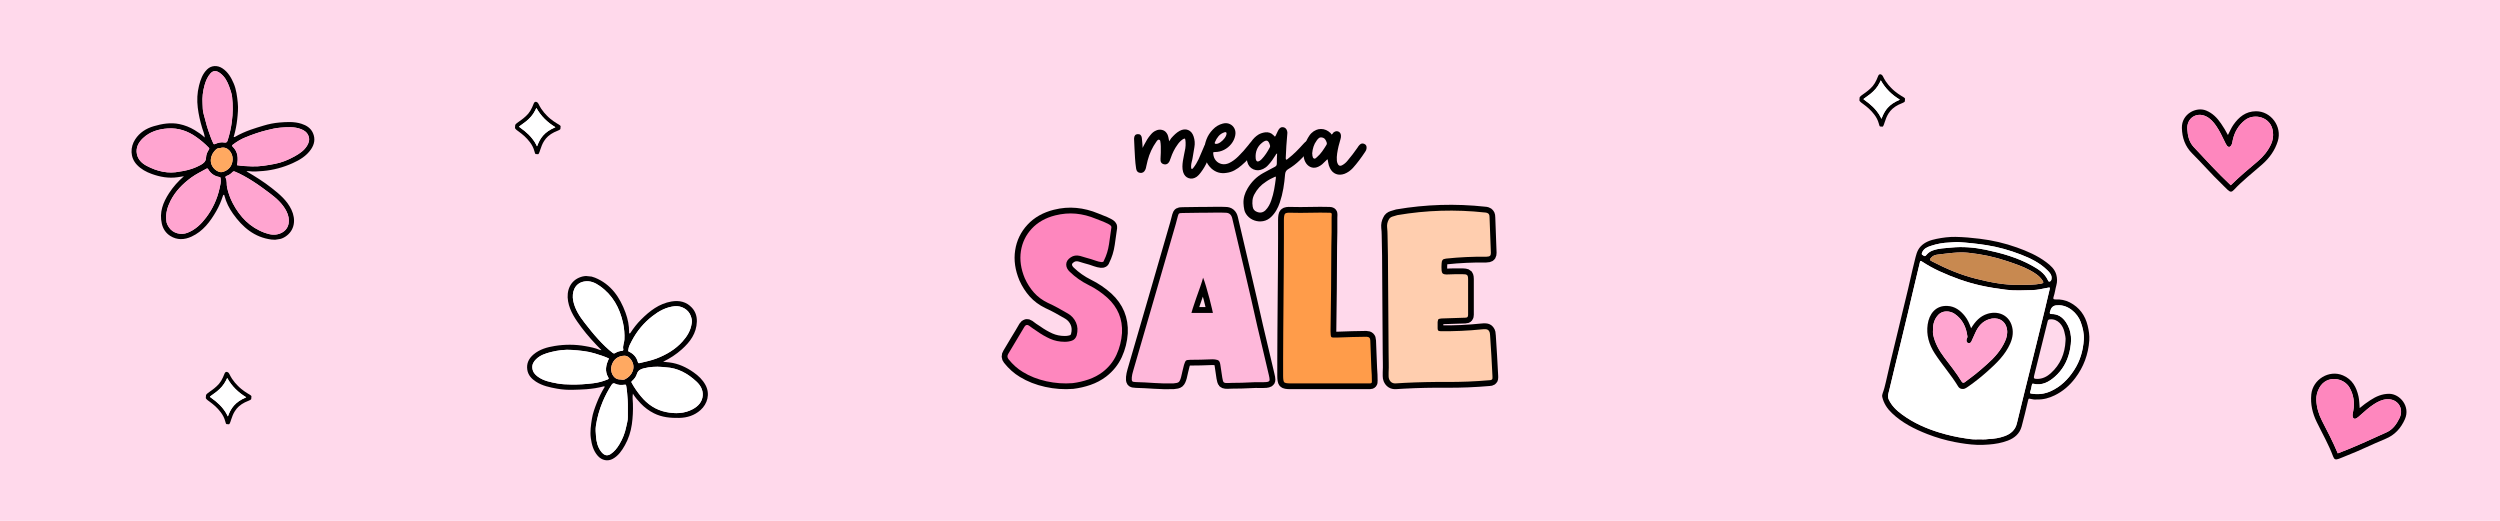 <svg version="1.0" preserveAspectRatio="xMidYMid meet" height="500" viewBox="0 0 1800 375" zoomAndPan="magnify" width="2400" xmlns:xlink="http://www.w3.org/1999/xlink" xmlns="http://www.w3.org/2000/svg"><defs><g></g><clipPath id="670214dbab"><path clip-rule="nonzero" d="M 1355.137 170.445 L 1504.387 170.445 L 1504.387 320.445 L 1355.137 320.445 Z M 1355.137 170.445"></path></clipPath><clipPath id="b95c6b8bd9"><path clip-rule="nonzero" d="M 1570 78 L 1641 78 L 1641 138 L 1570 138 Z M 1570 78"></path></clipPath><clipPath id="6d6a076a81"><path clip-rule="nonzero" d="M 1568.961 80.957 L 1637.18 70.59 L 1646.531 132.133 L 1578.316 142.5 Z M 1568.961 80.957"></path></clipPath><clipPath id="c48b1deffe"><path clip-rule="nonzero" d="M 1636.949 70.625 L 1568.73 80.992 L 1578.086 142.535 L 1646.301 132.168 Z M 1636.949 70.625"></path></clipPath><clipPath id="25aca3bfc2"><path clip-rule="nonzero" d="M 1574 82 L 1637 82 L 1637 134 L 1574 134 Z M 1574 82"></path></clipPath><clipPath id="c38c5af100"><path clip-rule="nonzero" d="M 1568.961 80.957 L 1637.18 70.59 L 1646.531 132.133 L 1578.316 142.5 Z M 1568.961 80.957"></path></clipPath><clipPath id="f2ddde6df4"><path clip-rule="nonzero" d="M 1636.949 70.625 L 1568.73 80.992 L 1578.086 142.535 L 1646.301 132.168 Z M 1636.949 70.625"></path></clipPath><clipPath id="3b9b92832f"><path clip-rule="nonzero" d="M 1663 269 L 1733 269 L 1733 331 L 1663 331 Z M 1663 269"></path></clipPath><clipPath id="3f7d84b35e"><path clip-rule="nonzero" d="M 1678.84 256.648 L 1737.855 292.402 L 1705.602 345.645 L 1646.586 309.891 Z M 1678.84 256.648"></path></clipPath><clipPath id="350f1da1de"><path clip-rule="nonzero" d="M 1678.84 256.648 L 1737.855 292.402 L 1705.602 345.645 L 1646.586 309.891 Z M 1678.84 256.648"></path></clipPath><clipPath id="ce616bd7ba"><path clip-rule="nonzero" d="M 1667 272 L 1729 272 L 1729 327 L 1667 327 Z M 1667 272"></path></clipPath><clipPath id="662cea22d4"><path clip-rule="nonzero" d="M 1678.84 256.648 L 1737.855 292.402 L 1705.602 345.645 L 1646.586 309.891 Z M 1678.84 256.648"></path></clipPath><clipPath id="0494212319"><path clip-rule="nonzero" d="M 1678.84 256.648 L 1737.855 292.402 L 1705.602 345.645 L 1646.586 309.891 Z M 1678.84 256.648"></path></clipPath><clipPath id="5ec99f3d6c"><path clip-rule="nonzero" d="M 94 47 L 227 47 L 227 173 L 94 173 Z M 94 47"></path></clipPath><clipPath id="f9b0fed944"><path clip-rule="nonzero" d="M 86.367 58.48 L 216.68 37.441 L 237.48 166.273 L 107.164 187.312 Z M 86.367 58.48"></path></clipPath><clipPath id="be89c1847c"><path clip-rule="nonzero" d="M 86.367 58.48 L 216.68 37.441 L 237.48 166.273 L 107.164 187.312 Z M 86.367 58.48"></path></clipPath><clipPath id="85e7ba6e3b"><path clip-rule="nonzero" d="M 98 92 L 151 92 L 151 125 L 98 125 Z M 98 92"></path></clipPath><clipPath id="d89998f7cb"><path clip-rule="nonzero" d="M 86.367 58.48 L 216.68 37.441 L 237.48 166.273 L 107.164 187.312 Z M 86.367 58.48"></path></clipPath><clipPath id="e147238362"><path clip-rule="nonzero" d="M 86.367 58.48 L 216.68 37.441 L 237.48 166.273 L 107.164 187.312 Z M 86.367 58.48"></path></clipPath><clipPath id="bae0ff2b0b"><path clip-rule="nonzero" d="M 162 123 L 208 123 L 208 169 L 162 169 Z M 162 123"></path></clipPath><clipPath id="9e5a0c27c6"><path clip-rule="nonzero" d="M 86.367 58.48 L 216.68 37.441 L 237.48 166.273 L 107.164 187.312 Z M 86.367 58.48"></path></clipPath><clipPath id="e4c5116bae"><path clip-rule="nonzero" d="M 86.367 58.48 L 216.68 37.441 L 237.48 166.273 L 107.164 187.312 Z M 86.367 58.48"></path></clipPath><clipPath id="4c7425c0a5"><path clip-rule="nonzero" d="M 119 121 L 159 121 L 159 169 L 119 169 Z M 119 121"></path></clipPath><clipPath id="ea9de8f5fd"><path clip-rule="nonzero" d="M 86.367 58.48 L 216.68 37.441 L 237.48 166.273 L 107.164 187.312 Z M 86.367 58.48"></path></clipPath><clipPath id="35c91e4909"><path clip-rule="nonzero" d="M 86.367 58.48 L 216.68 37.441 L 237.48 166.273 L 107.164 187.312 Z M 86.367 58.48"></path></clipPath><clipPath id="caa8285989"><path clip-rule="nonzero" d="M 167 91 L 223 91 L 223 120 L 167 120 Z M 167 91"></path></clipPath><clipPath id="1d5c556cde"><path clip-rule="nonzero" d="M 86.367 58.48 L 216.68 37.441 L 237.48 166.273 L 107.164 187.312 Z M 86.367 58.48"></path></clipPath><clipPath id="e751a449fa"><path clip-rule="nonzero" d="M 86.367 58.48 L 216.68 37.441 L 237.48 166.273 L 107.164 187.312 Z M 86.367 58.48"></path></clipPath><clipPath id="0785ae50e9"><path clip-rule="nonzero" d="M 145 51 L 168 51 L 168 104 L 145 104 Z M 145 51"></path></clipPath><clipPath id="791074b614"><path clip-rule="nonzero" d="M 86.367 58.48 L 216.68 37.441 L 237.48 166.273 L 107.164 187.312 Z M 86.367 58.48"></path></clipPath><clipPath id="d81cb8ac8e"><path clip-rule="nonzero" d="M 86.367 58.48 L 216.68 37.441 L 237.48 166.273 L 107.164 187.312 Z M 86.367 58.48"></path></clipPath><clipPath id="ed073c8af9"><path clip-rule="nonzero" d="M 151 106 L 168 106 L 168 124 L 151 124 Z M 151 106"></path></clipPath><clipPath id="9725d81a27"><path clip-rule="nonzero" d="M 86.367 58.48 L 216.68 37.441 L 237.48 166.273 L 107.164 187.312 Z M 86.367 58.48"></path></clipPath><clipPath id="36d8db79d3"><path clip-rule="nonzero" d="M 86.367 58.48 L 216.68 37.441 L 237.48 166.273 L 107.164 187.312 Z M 86.367 58.48"></path></clipPath><clipPath id="01a68f1681"><path clip-rule="nonzero" d="M 379 198 L 510 198 L 510 332 L 379 332 Z M 379 198"></path></clipPath><clipPath id="5450477a6c"><path clip-rule="nonzero" d="M 504.039 338.52 L 372.754 324.789 L 386.328 194.996 L 517.613 208.727 Z M 504.039 338.52"></path></clipPath><clipPath id="6f1400cd24"><path clip-rule="nonzero" d="M 504.039 338.52 L 372.754 324.789 L 386.328 194.996 L 517.613 208.727 Z M 504.039 338.52"></path></clipPath><clipPath id="22e29ecdf0"><path clip-rule="nonzero" d="M 454 264 L 506 264 L 506 298 L 454 298 Z M 454 264"></path></clipPath><clipPath id="f63b534aca"><path clip-rule="nonzero" d="M 504.039 338.52 L 372.754 324.789 L 386.328 194.996 L 517.613 208.727 Z M 504.039 338.52"></path></clipPath><clipPath id="e35b579742"><path clip-rule="nonzero" d="M 504.039 338.52 L 372.754 324.789 L 386.328 194.996 L 517.613 208.727 Z M 504.039 338.52"></path></clipPath><clipPath id="144ed672fa"><path clip-rule="nonzero" d="M 412 202 L 450 202 L 450 255 L 412 255 Z M 412 202"></path></clipPath><clipPath id="663c75b93b"><path clip-rule="nonzero" d="M 504.039 338.52 L 372.754 324.789 L 386.328 194.996 L 517.613 208.727 Z M 504.039 338.52"></path></clipPath><clipPath id="8fc51a6701"><path clip-rule="nonzero" d="M 504.039 338.52 L 372.754 324.789 L 386.328 194.996 L 517.613 208.727 Z M 504.039 338.52"></path></clipPath><clipPath id="fcbc2f89e6"><path clip-rule="nonzero" d="M 452 220 L 499 220 L 499 262 L 452 262 Z M 452 220"></path></clipPath><clipPath id="4f2d05c9eb"><path clip-rule="nonzero" d="M 504.039 338.52 L 372.754 324.789 L 386.328 194.996 L 517.613 208.727 Z M 504.039 338.52"></path></clipPath><clipPath id="87f08f6ef8"><path clip-rule="nonzero" d="M 504.039 338.52 L 372.754 324.789 L 386.328 194.996 L 517.613 208.727 Z M 504.039 338.52"></path></clipPath><clipPath id="c142e42da1"><path clip-rule="nonzero" d="M 383 251 L 439 251 L 439 277 L 383 277 Z M 383 251"></path></clipPath><clipPath id="137ac9503b"><path clip-rule="nonzero" d="M 504.039 338.52 L 372.754 324.789 L 386.328 194.996 L 517.613 208.727 Z M 504.039 338.52"></path></clipPath><clipPath id="ef8c264c41"><path clip-rule="nonzero" d="M 504.039 338.52 L 372.754 324.789 L 386.328 194.996 L 517.613 208.727 Z M 504.039 338.52"></path></clipPath><clipPath id="beb880ef7b"><path clip-rule="nonzero" d="M 428 275 L 453 275 L 453 328 L 428 328 Z M 428 275"></path></clipPath><clipPath id="896ed13668"><path clip-rule="nonzero" d="M 504.039 338.52 L 372.754 324.789 L 386.328 194.996 L 517.613 208.727 Z M 504.039 338.52"></path></clipPath><clipPath id="d760ed7ac5"><path clip-rule="nonzero" d="M 504.039 338.52 L 372.754 324.789 L 386.328 194.996 L 517.613 208.727 Z M 504.039 338.52"></path></clipPath><clipPath id="e5b74195be"><path clip-rule="nonzero" d="M 440 256 L 457 256 L 457 274 L 440 274 Z M 440 256"></path></clipPath><clipPath id="c474059edb"><path clip-rule="nonzero" d="M 504.039 338.52 L 372.754 324.789 L 386.328 194.996 L 517.613 208.727 Z M 504.039 338.52"></path></clipPath><clipPath id="a93326f214"><path clip-rule="nonzero" d="M 504.039 338.52 L 372.754 324.789 L 386.328 194.996 L 517.613 208.727 Z M 504.039 338.52"></path></clipPath><clipPath id="9f0bfe1585"><path clip-rule="nonzero" d="M 147 267 L 182 267 L 182 306 L 147 306 Z M 147 267"></path></clipPath><clipPath id="277e25e75a"><path clip-rule="nonzero" d="M 149.367 266.684 L 182.27 269.215 L 179.395 306.605 L 146.492 304.074 Z M 149.367 266.684"></path></clipPath><clipPath id="b6ef1f5869"><path clip-rule="nonzero" d="M 182.609 269.238 L 149.707 266.711 L 146.832 304.102 L 179.734 306.629 Z M 182.609 269.238"></path></clipPath><clipPath id="ce0ed5eace"><path clip-rule="nonzero" d="M 151 272 L 178 272 L 178 300 L 151 300 Z M 151 272"></path></clipPath><clipPath id="14120fb930"><path clip-rule="nonzero" d="M 149.367 266.684 L 182.27 269.215 L 179.395 306.605 L 146.492 304.074 Z M 149.367 266.684"></path></clipPath><clipPath id="1484b43cbe"><path clip-rule="nonzero" d="M 182.609 269.238 L 149.707 266.711 L 146.832 304.102 L 179.734 306.629 Z M 182.609 269.238"></path></clipPath><clipPath id="6b416ba47f"><path clip-rule="nonzero" d="M 1338 53 L 1372 53 L 1372 92 L 1338 92 Z M 1338 53"></path></clipPath><clipPath id="49b26a9cf0"><path clip-rule="nonzero" d="M 1339.965 52.402 L 1372.867 54.934 L 1369.992 92.324 L 1337.09 89.793 Z M 1339.965 52.402"></path></clipPath><clipPath id="a3305b5174"><path clip-rule="nonzero" d="M 1373.207 54.961 L 1340.301 52.43 L 1337.426 89.82 L 1370.332 92.348 Z M 1373.207 54.961"></path></clipPath><clipPath id="6f5705977d"><path clip-rule="nonzero" d="M 1341 57 L 1368 57 L 1368 86 L 1341 86 Z M 1341 57"></path></clipPath><clipPath id="d437c968f8"><path clip-rule="nonzero" d="M 1339.965 52.402 L 1372.867 54.934 L 1369.992 92.324 L 1337.09 89.793 Z M 1339.965 52.402"></path></clipPath><clipPath id="cc6c70e6ab"><path clip-rule="nonzero" d="M 1373.207 54.961 L 1340.301 52.43 L 1337.426 89.82 L 1370.332 92.348 Z M 1373.207 54.961"></path></clipPath><clipPath id="5c4eb10848"><path clip-rule="nonzero" d="M 370 73 L 404 73 L 404 112 L 370 112 Z M 370 73"></path></clipPath><clipPath id="47c7f2c36b"><path clip-rule="nonzero" d="M 371.977 72.238 L 404.879 74.77 L 402.004 112.16 L 369.102 109.629 Z M 371.977 72.238"></path></clipPath><clipPath id="260e48285c"><path clip-rule="nonzero" d="M 405.219 74.797 L 372.316 72.266 L 369.441 109.656 L 402.344 112.184 Z M 405.219 74.797"></path></clipPath><clipPath id="992323c1fe"><path clip-rule="nonzero" d="M 373 77 L 400 77 L 400 106 L 373 106 Z M 373 77"></path></clipPath><clipPath id="26b530528b"><path clip-rule="nonzero" d="M 371.977 72.238 L 404.879 74.77 L 402.004 112.16 L 369.102 109.629 Z M 371.977 72.238"></path></clipPath><clipPath id="8f0fcdf08f"><path clip-rule="nonzero" d="M 405.219 74.797 L 372.316 72.266 L 369.441 109.656 L 402.344 112.184 Z M 405.219 74.797"></path></clipPath></defs><rect fill-opacity="1" height="450" y="-37.5" fill="#ffffff" width="2160" x="-180"></rect><rect fill-opacity="1" height="450" y="-37.5" fill="#ffd9eb" width="2160" x="-180"></rect><g clip-path="url(#670214dbab)"><path fill-rule="nonzero" fill-opacity="1" d="M 1466.555 287.609 C 1465.133 287.84 1463.461 287.562 1461.863 287.172 C 1460.801 286.91 1460.551 286.887 1460.273 288.086 C 1458.801 294.438 1457.281 300.785 1455.574 307.082 C 1454.168 312.242 1450.457 315.398 1445.613 317.238 C 1441.227 318.902 1436.66 319.703 1431.949 320.059 C 1429.113 320.273 1426.285 320.414 1423.473 320.297 C 1418.078 320.078 1412.73 319.293 1407.434 318.266 C 1400.688 316.957 1394.102 315.047 1387.703 312.547 C 1378.359 308.891 1369.48 304.422 1362.141 297.402 C 1358.809 294.219 1356.301 290.465 1355.242 285.898 C 1355.016 284.938 1355.176 284.012 1355.578 282.965 C 1356.559 280.418 1357.184 277.727 1357.82 275.059 C 1359.066 269.84 1360.184 264.586 1361.426 259.363 C 1363.316 251.398 1365.23 243.441 1367.207 235.496 C 1368.914 228.625 1370.441 221.715 1372.184 214.848 C 1374.461 205.867 1376.273 196.77 1378.555 187.789 C 1379.465 184.207 1380.117 180.395 1382.816 177.5 C 1385.902 174.199 1390.023 172.855 1394.215 172.004 C 1398.703 171.09 1403.285 170.48 1407.895 170.559 C 1413.723 170.652 1419.52 171.191 1425.312 171.891 C 1434.488 173 1443.43 175.059 1452.121 178.168 C 1459.602 180.84 1466.887 183.969 1473.289 188.773 C 1476.461 191.156 1479.484 193.801 1480.555 197.848 C 1481.211 200.324 1481.293 202.871 1480.57 205.426 C 1479.801 208.141 1479.527 210.98 1478.598 213.66 C 1478.109 215.07 1478.422 215.672 1480.105 215.594 C 1483.629 215.438 1487.082 216.09 1490.219 217.707 C 1497.113 221.258 1501.312 227.008 1503.121 234.48 C 1503.957 237.945 1504.531 241.504 1504.285 245.078 C 1503.59 255.137 1500.211 264.234 1494.113 272.289 C 1490.141 277.539 1485.301 281.773 1479.359 284.652 C 1475.41 286.57 1471.27 287.785 1466.555 287.609 Z M 1431.34 316.145 C 1436.121 315.961 1439.742 315.266 1443.203 314.035 C 1447.621 312.469 1450.98 309.707 1452.141 304.852 C 1453.809 297.898 1455.508 290.949 1457.223 284.004 C 1460.148 272.164 1463.109 260.336 1466.031 248.496 C 1468.176 239.812 1470.297 231.121 1472.402 222.426 C 1473.465 218.031 1474.441 213.613 1475.523 209.223 C 1476.152 206.688 1476.238 206.816 1473.555 207.344 C 1470.273 207.988 1466.953 208.781 1463.637 208.863 C 1457.164 209.02 1450.691 209.441 1444.195 208.605 C 1438.035 207.809 1431.93 206.875 1425.855 205.512 C 1415.598 203.211 1405.824 199.613 1396.305 195.262 C 1391.957 193.277 1387.797 190.902 1383.781 188.305 C 1383.18 187.918 1382.625 187.5 1382.41 188.496 C 1381.836 191.207 1381.137 193.887 1380.477 196.578 C 1378.113 206.246 1375.91 215.957 1373.613 225.641 C 1371.887 232.934 1370.125 240.219 1368.355 247.5 C 1365.648 258.645 1362.848 269.762 1360.258 280.934 C 1359.766 283.055 1358.785 285.211 1359.891 287.605 C 1362.031 292.262 1365.602 295.598 1369.594 298.512 C 1377.719 304.449 1386.777 308.488 1396.379 311.418 C 1402.48 313.277 1408.68 314.695 1414.973 315.602 C 1417.543 315.973 1420.184 316.469 1422.754 316.352 C 1425.977 316.203 1429.211 316.578 1431.34 316.145 Z M 1454.336 205.086 C 1459.973 205.094 1464.672 205.098 1469.324 204.258 C 1471.434 203.875 1471.617 203.469 1470.43 201.723 C 1468.176 198.418 1464.875 196.406 1461.469 194.566 C 1456.285 191.766 1450.723 189.93 1445.148 188.039 C 1436.066 184.957 1426.797 183.02 1417.285 182.016 C 1409.836 181.23 1402.523 182.48 1395.188 183.312 C 1393.621 183.488 1391.949 183.918 1390.707 185.246 C 1389.152 186.91 1389.141 187.176 1391.137 188.219 C 1401.141 193.453 1411.477 197.812 1422.449 200.605 C 1433.227 203.348 1444.082 205.41 1454.336 205.086 Z M 1481.277 219.828 C 1478.613 219.809 1476.934 221.133 1476.242 223.801 C 1476.164 224.102 1475.965 224.379 1475.922 224.68 C 1475.805 225.5 1475.762 226.133 1477.016 226.098 C 1481.664 225.973 1485.062 228.355 1487.512 232.012 C 1491.949 238.645 1491.758 245.949 1490.031 253.34 C 1488.398 260.332 1484.969 266.387 1479.602 271.152 C 1475.238 275.023 1470.328 277.777 1464.094 276.32 C 1463.66 276.219 1463.148 276.117 1463.004 276.969 C 1462.699 278.77 1462.27 280.559 1461.734 282.309 C 1461.508 283.043 1461.746 283.215 1462.312 283.32 C 1467.203 284.266 1471.93 283.711 1476.465 281.668 C 1483.676 278.422 1489.008 273.137 1493.297 266.562 C 1497.688 259.824 1499.832 252.438 1500.336 244.531 C 1500.617 240.168 1499.59 235.973 1498.102 231.852 C 1495.828 225.57 1488.969 219.184 1481.277 219.828 Z M 1487.172 245.484 C 1487.457 243.191 1486.82 241.016 1486.336 238.859 C 1485.336 234.402 1481.758 229.391 1475.93 229.934 C 1474.871 230.031 1474.539 230.422 1474.309 231.352 C 1471.094 244.336 1467.855 257.316 1464.613 270.297 C 1464.09 272.395 1464.398 272.789 1466.707 272.816 C 1470.59 272.859 1473.859 271.152 1476.59 268.688 C 1483.43 262.512 1486.738 254.613 1487.172 245.484 Z M 1409.785 174.289 C 1407.703 174.195 1405.652 174.57 1403.594 174.625 C 1398.988 174.75 1394.527 175.609 1390.184 177.051 C 1387.547 177.926 1385.027 178.977 1383.859 181.996 C 1383.254 183.559 1384.41 183.562 1385.016 184.059 C 1385.684 184.602 1386.203 184.527 1386.867 183.695 C 1388.047 182.211 1389.504 181.098 1391.426 180.383 C 1395.805 178.746 1400.398 178.684 1404.906 178.238 C 1413.199 177.426 1421.531 178.117 1429.637 179.812 C 1441.148 182.219 1452.488 185.41 1462.887 191.16 C 1467.461 193.691 1471.922 196.469 1474.34 201.445 C 1474.68 202.141 1474.871 203.008 1475.887 202.664 C 1476.656 202.402 1476.934 201.762 1477.078 200.883 C 1477.539 198.051 1475.77 196.238 1474.102 194.594 C 1468.688 189.25 1461.953 185.965 1454.969 183.27 C 1446.988 180.195 1438.801 177.852 1430.297 176.516 C 1423.477 175.441 1416.648 174.746 1409.785 174.289 Z M 1409.785 174.289" fill="#020101"></path></g><path fill-rule="nonzero" fill-opacity="1" d="M 1431.34 316.145 C 1429.211 316.578 1425.977 316.203 1422.754 316.352 C 1420.184 316.469 1417.543 315.973 1414.973 315.605 C 1408.676 314.695 1402.48 313.277 1396.379 311.418 C 1386.777 308.488 1377.719 304.449 1369.594 298.512 C 1365.602 295.598 1362.031 292.262 1359.891 287.605 C 1358.785 285.211 1359.766 283.055 1360.258 280.934 C 1362.848 269.762 1365.648 258.645 1368.355 247.504 C 1370.125 240.219 1371.887 232.934 1373.613 225.641 C 1375.91 215.957 1378.113 206.246 1380.477 196.578 C 1381.137 193.887 1381.836 191.211 1382.41 188.496 C 1382.625 187.5 1383.18 187.918 1383.781 188.305 C 1387.797 190.902 1391.957 193.277 1396.305 195.266 C 1405.824 199.613 1415.598 203.211 1425.855 205.512 C 1431.93 206.875 1438.031 207.809 1444.195 208.605 C 1450.691 209.441 1457.164 209.02 1463.637 208.863 C 1466.953 208.781 1470.273 207.988 1473.555 207.344 C 1476.238 206.816 1476.152 206.688 1475.523 209.223 C 1474.441 213.613 1473.465 218.031 1472.402 222.426 C 1470.297 231.121 1468.176 239.812 1466.031 248.496 C 1463.109 260.336 1460.148 272.164 1457.223 284.004 C 1455.508 290.949 1453.809 297.898 1452.141 304.852 C 1450.98 309.707 1447.621 312.469 1443.203 314.035 C 1439.742 315.266 1436.121 315.961 1431.34 316.145 Z M 1419.195 236.355 C 1417.996 233.109 1416.762 230.156 1414.73 227.609 C 1411.477 223.531 1407.5 220.539 1402.141 220.277 C 1393.359 219.848 1389.004 226.375 1387.941 233.527 C 1386.824 241.023 1388.891 248.078 1393.023 254.461 C 1398.312 262.637 1404.859 269.93 1409.906 278.285 C 1410.332 278.988 1410.992 279.594 1411.973 279.895 C 1414.117 280.543 1415.656 279.309 1417.113 278.309 C 1421.992 274.953 1426.598 271.234 1431.023 267.285 C 1437.512 261.496 1443.734 255.52 1447.324 247.387 C 1449.293 242.926 1449.895 238.242 1448.199 233.648 C 1445.551 226.457 1438.215 223.703 1430.926 225.969 C 1425.641 227.613 1422.164 231.445 1419.195 236.355 Z M 1419.195 236.355" fill="#ffffff"></path><path fill-rule="nonzero" fill-opacity="1" d="M 1454.336 205.086 C 1444.082 205.41 1433.227 203.348 1422.449 200.605 C 1411.477 197.812 1401.141 193.453 1391.137 188.219 C 1389.141 187.176 1389.152 186.91 1390.707 185.246 C 1391.949 183.918 1393.621 183.488 1395.188 183.312 C 1402.523 182.48 1409.836 181.23 1417.285 182.016 C 1426.797 183.02 1436.066 184.957 1445.148 188.039 C 1450.723 189.93 1456.285 191.766 1461.469 194.566 C 1464.875 196.406 1468.176 198.418 1470.43 201.723 C 1471.617 203.469 1471.434 203.875 1469.324 204.258 C 1464.672 205.098 1459.973 205.094 1454.336 205.086 Z M 1454.336 205.086" fill="#c88950"></path><path fill-rule="nonzero" fill-opacity="1" d="M 1481.277 219.828 C 1488.969 219.188 1495.828 225.57 1498.098 231.852 C 1499.59 235.973 1500.613 240.168 1500.336 244.531 C 1499.832 252.438 1497.688 259.824 1493.297 266.562 C 1489.008 273.137 1483.676 278.422 1476.465 281.668 C 1471.93 283.711 1467.203 284.266 1462.312 283.32 C 1461.746 283.215 1461.508 283.043 1461.734 282.309 C 1462.27 280.559 1462.699 278.77 1463.004 276.969 C 1463.148 276.117 1463.656 276.219 1464.094 276.32 C 1470.328 277.777 1475.238 275.023 1479.602 271.152 C 1484.969 266.391 1488.398 260.332 1490.031 253.34 C 1491.758 245.949 1491.949 238.645 1487.508 232.012 C 1485.062 228.355 1481.66 225.973 1477.016 226.098 C 1475.758 226.133 1475.805 225.5 1475.922 224.68 C 1475.965 224.379 1476.164 224.102 1476.242 223.801 C 1476.934 221.133 1478.613 219.812 1481.277 219.828 Z M 1481.277 219.828" fill="#ffffff"></path><path fill-rule="nonzero" fill-opacity="1" d="M 1409.785 174.289 C 1416.648 174.746 1423.477 175.441 1430.297 176.516 C 1438.801 177.852 1446.988 180.195 1454.969 183.27 C 1461.953 185.961 1468.688 189.25 1474.102 194.594 C 1475.77 196.238 1477.539 198.051 1477.078 200.883 C 1476.934 201.762 1476.656 202.402 1475.887 202.664 C 1474.871 203.008 1474.68 202.141 1474.34 201.445 C 1471.922 196.469 1467.461 193.691 1462.887 191.156 C 1452.488 185.406 1441.148 182.215 1429.637 179.812 C 1421.531 178.117 1413.199 177.426 1404.906 178.238 C 1400.398 178.68 1395.805 178.746 1391.426 180.379 C 1389.504 181.098 1388.047 182.211 1386.867 183.691 C 1386.203 184.527 1385.684 184.598 1385.016 184.055 C 1384.41 183.562 1383.254 183.559 1383.859 181.996 C 1385.031 178.977 1387.547 177.926 1390.184 177.051 C 1394.527 175.609 1398.988 174.75 1403.594 174.625 C 1405.652 174.57 1407.703 174.195 1409.785 174.289 Z M 1409.785 174.289" fill="#ffffff"></path><path fill-rule="nonzero" fill-opacity="1" d="M 1419.195 236.355 C 1422.164 231.445 1425.641 227.613 1430.926 225.969 C 1438.215 223.703 1445.551 226.457 1448.199 233.648 C 1449.895 238.246 1449.293 242.926 1447.324 247.387 C 1443.734 255.52 1437.512 261.496 1431.023 267.285 C 1426.598 271.234 1421.992 274.953 1417.113 278.309 C 1415.656 279.309 1414.117 280.543 1411.973 279.895 C 1410.992 279.594 1410.332 278.988 1409.906 278.285 C 1404.859 269.93 1398.312 262.637 1393.023 254.461 C 1388.891 248.078 1386.824 241.023 1387.941 233.527 C 1389.004 226.375 1393.359 219.848 1402.141 220.277 C 1407.5 220.539 1411.477 223.531 1414.73 227.609 C 1416.762 230.156 1417.996 233.109 1419.195 236.355 Z M 1391.77 237.453 C 1391.77 238.488 1391.598 239.559 1391.797 240.559 C 1393.051 246.934 1396.145 252.43 1400.027 257.547 C 1404.262 263.125 1408.656 268.594 1412.293 274.594 C 1413.102 275.93 1413.91 275.703 1414.781 275.074 C 1417.207 273.32 1419.578 271.484 1421.941 269.648 C 1425.035 267.25 1427.922 264.613 1430.852 262.027 C 1436.094 257.398 1440.629 252.266 1443.566 245.855 C 1444.891 242.961 1445.59 239.887 1444.969 236.75 C 1443.707 230.359 1437.938 227.953 1432.098 229.867 C 1427.156 231.484 1424.172 235.164 1422.152 239.773 C 1421.262 241.809 1420.352 243.832 1419.41 245.84 C 1418.957 246.809 1418.172 247.273 1417.086 246.973 C 1416.02 246.68 1415.895 245.895 1415.852 244.887 C 1415.809 243.902 1416.648 243.207 1416.543 242.352 C 1415.715 235.688 1413.105 229.938 1407.422 226.039 C 1403.738 223.512 1398.52 223.578 1395.664 226.586 C 1392.73 229.676 1391.695 233.344 1391.77 237.453 Z M 1391.77 237.453" fill="#020101"></path><path fill-rule="nonzero" fill-opacity="1" d="M 1391.77 237.453 C 1391.695 233.344 1392.73 229.676 1395.664 226.586 C 1398.52 223.578 1403.738 223.512 1407.422 226.039 C 1413.105 229.938 1415.715 235.688 1416.543 242.352 C 1416.648 243.207 1415.809 243.902 1415.852 244.887 C 1415.895 245.895 1416.02 246.68 1417.086 246.973 C 1418.172 247.273 1418.957 246.809 1419.41 245.84 C 1420.352 243.832 1421.262 241.809 1422.152 239.773 C 1424.172 235.164 1427.156 231.484 1432.098 229.867 C 1437.938 227.953 1443.707 230.359 1444.973 236.75 C 1445.594 239.887 1444.891 242.961 1443.566 245.855 C 1440.633 252.266 1436.094 257.398 1430.852 262.027 C 1427.922 264.613 1425.035 267.25 1421.941 269.648 C 1419.578 271.484 1417.207 273.32 1414.781 275.074 C 1413.91 275.703 1413.105 275.93 1412.293 274.594 C 1408.656 268.594 1404.262 263.125 1400.027 257.547 C 1396.145 252.43 1393.051 246.934 1391.797 240.559 C 1391.598 239.559 1391.77 238.488 1391.77 237.453 Z M 1391.77 237.453" fill="#ffa5d0"></path><g clip-path="url(#b95c6b8bd9)"><g clip-path="url(#6d6a076a81)"><g clip-path="url(#c48b1deffe)"><path fill-rule="nonzero" fill-opacity="1" d="M 1604.102 97.227 C 1602.605 94.262 1600.941 91.586 1599.168 88.988 C 1596.406 84.934 1593.145 81.52 1588.422 79.582 C 1581.246 76.637 1570.734 82.055 1570.957 92.082 C 1571.117 99.227 1573.305 105.473 1578.445 110.562 C 1585.676 117.727 1592.297 125.48 1599.676 132.5 C 1601.113 133.867 1602.449 135.352 1603.914 136.688 C 1605.766 138.371 1606.777 138.465 1608.375 136.746 C 1614.648 129.996 1621.965 124.414 1628.832 118.332 C 1634.02 113.734 1637.957 108.312 1640.039 101.531 C 1643.227 91.133 1635.094 79.996 1624.262 80.105 C 1616.902 80.18 1612.012 84.23 1608.062 89.844 C 1606.496 92.074 1605.461 94.621 1604.105 97.227 Z M 1606.152 133.375 C 1596.672 124.492 1588.184 115.113 1579.527 105.898 C 1576.098 102.242 1575.137 97.645 1574.852 92.855 C 1574.391 85.105 1581.461 80.414 1588.418 83.82 C 1591.531 85.344 1593.715 87.875 1595.637 90.652 C 1598.113 94.234 1599.949 98.176 1601.84 102.086 C 1602.328 103.082 1602.789 104.133 1603.48 104.984 C 1604.449 106.18 1605.699 106.004 1606.496 104.68 C 1607.215 103.484 1607.316 102.094 1607.613 100.766 C 1608.895 94.996 1611.688 90.207 1616.391 86.496 C 1622.926 81.344 1635.25 84.047 1636.512 94.855 C 1636.883 98.031 1636.465 101.039 1635.117 103.922 C 1632.871 108.723 1629.594 112.73 1625.562 116.133 C 1619.023 121.652 1612.441 127.125 1606.152 133.375 Z M 1606.152 133.375" fill="#000000"></path></g></g></g><g clip-path="url(#25aca3bfc2)"><g clip-path="url(#c38c5af100)"><g clip-path="url(#f2ddde6df4)"><path fill-rule="nonzero" fill-opacity="1" d="M 1606.152 133.375 C 1612.441 127.125 1619.023 121.652 1625.562 116.133 C 1629.594 112.73 1632.871 108.723 1635.117 103.922 C 1636.469 101.039 1636.887 98.027 1636.516 94.855 C 1635.25 84.047 1622.93 81.344 1616.395 86.496 C 1611.691 90.207 1608.898 94.996 1607.613 100.766 C 1607.316 102.094 1607.219 103.484 1606.5 104.68 C 1605.699 106.008 1604.449 106.18 1603.48 104.984 C 1602.789 104.137 1602.328 103.086 1601.844 102.086 C 1599.949 98.176 1598.117 94.234 1595.637 90.652 C 1593.715 87.875 1591.531 85.344 1588.418 83.82 C 1581.465 80.414 1574.391 85.105 1574.852 92.852 C 1575.137 97.645 1576.098 102.242 1579.531 105.898 C 1588.184 115.113 1596.676 124.492 1606.152 133.375 Z M 1606.152 133.375" fill="#fe87be"></path></g></g></g><g clip-path="url(#3b9b92832f)"><g clip-path="url(#3f7d84b35e)"><g clip-path="url(#350f1da1de)"><path fill-rule="nonzero" fill-opacity="1" d="M 1698.965 293.82 C 1701.48 291.656 1704.047 289.824 1706.68 288.105 C 1710.785 285.422 1715.105 283.52 1720.211 283.543 C 1727.969 283.578 1735.598 292.613 1731.543 301.789 C 1728.652 308.324 1724.238 313.254 1717.539 315.98 C 1708.109 319.82 1699.02 324.438 1689.516 328.094 C 1687.66 328.805 1685.859 329.66 1683.992 330.332 C 1681.637 331.176 1680.668 330.871 1679.852 328.676 C 1676.648 320.031 1672.035 312.074 1668.027 303.82 C 1665 297.582 1663.445 291.062 1664.125 284.004 C 1665.172 273.176 1676.957 266.016 1686.918 270.273 C 1693.684 273.168 1696.648 278.781 1698.137 285.48 C 1698.73 288.141 1698.707 290.895 1698.961 293.816 Z M 1683.199 326.414 C 1695.359 321.848 1706.801 316.445 1718.328 311.258 C 1722.898 309.199 1725.551 305.324 1727.652 301.008 C 1731.051 294.031 1726.32 286.984 1718.594 287.457 C 1715.129 287.672 1712.145 289.168 1709.305 290.996 C 1705.641 293.355 1702.434 296.289 1699.188 299.172 C 1698.355 299.91 1697.523 300.703 1696.559 301.223 C 1695.207 301.957 1694.117 301.312 1693.891 299.785 C 1693.688 298.402 1694.125 297.082 1694.363 295.738 C 1695.391 289.922 1694.648 284.426 1691.73 279.195 C 1687.672 271.93 1675.254 269.699 1669.945 279.191 C 1668.383 281.98 1667.613 284.922 1667.754 288.102 C 1667.984 293.398 1669.477 298.355 1671.891 303.043 C 1675.812 310.652 1679.789 318.23 1683.199 326.414 Z M 1683.199 326.414" fill="#000000"></path></g></g></g><g clip-path="url(#ce616bd7ba)"><g clip-path="url(#662cea22d4)"><g clip-path="url(#0494212319)"><path fill-rule="nonzero" fill-opacity="1" d="M 1683.199 326.414 C 1679.789 318.227 1675.812 310.648 1671.891 303.043 C 1669.473 298.355 1667.984 293.398 1667.75 288.098 C 1667.613 284.922 1668.383 281.98 1669.941 279.191 C 1675.254 269.699 1687.672 271.93 1691.73 279.195 C 1694.648 284.426 1695.391 289.922 1694.363 295.738 C 1694.125 297.078 1693.684 298.402 1693.891 299.781 C 1694.117 301.316 1695.203 301.957 1696.559 301.223 C 1697.523 300.703 1698.352 299.91 1699.184 299.172 C 1702.434 296.289 1705.637 293.355 1709.301 290.996 C 1712.141 289.168 1715.129 287.668 1718.59 287.457 C 1726.32 286.984 1731.051 294.031 1727.652 301.008 C 1725.551 305.32 1722.898 309.199 1718.324 311.258 C 1706.797 316.445 1695.355 321.848 1683.195 326.414 Z M 1683.199 326.414" fill="#fe87be"></path></g></g></g><path stroke-miterlimit="4" stroke-opacity="1" stroke-width="8.263" stroke="#000000" d="M 73.869 70.997 C 81.278 77.787 84.734 86.167 84.243 96.128 C 83.876 101.537 82.585 106.669 80.373 111.525 C 78.157 116.355 74.855 120.473 70.458 123.884 C 67.446 126.161 64.109 127.928 60.451 129.189 C 56.793 130.449 53.011 131.323 49.109 131.814 C 42.93 132.306 36.689 131.861 30.386 130.477 C 24.114 129.096 18.523 126.896 13.604 123.884 C 9.823 121.61 6.424 118.582 3.411 114.8 C 2.398 113.54 2.336 112.217 3.23 110.837 C 5.101 107.577 7.008 104.379 8.945 101.243 C 10.913 98.076 12.835 94.852 14.71 91.561 C 15.6 90.177 16.678 89.933 17.939 90.822 C 18.828 91.468 19.737 92.145 20.657 92.852 C 21.612 93.529 22.595 94.175 23.608 94.79 C 26.62 96.94 29.725 98.738 32.923 100.184 C 36.152 101.63 39.655 102.349 43.437 102.349 C 45.343 102.349 47.079 102.075 48.645 101.522 C 50.215 100.938 51.306 99.708 51.921 97.833 C 52.814 94.418 52.659 91.36 51.46 88.657 C 50.262 85.95 48.402 83.847 45.881 82.338 C 43.514 80.954 41.132 79.601 38.735 78.282 C 36.333 76.96 33.874 75.73 31.357 74.593 C 27.451 72.687 24.176 70.259 21.535 67.308 C 18.89 64.354 16.694 60.928 14.938 57.022 C 12.143 50.352 11.218 43.929 12.174 37.75 C 13.125 31.571 15.708 26.223 19.919 21.703 C 24.13 17.152 29.71 14.004 36.658 12.248 C 41.67 10.988 46.573 10.59 51.368 11.05 C 56.163 11.483 60.942 12.697 65.71 14.692 C 66.352 14.971 67.581 15.462 69.399 16.169 C 71.243 16.846 72.948 17.6 74.514 18.428 C 76.084 19.228 76.804 19.998 76.684 20.736 C 76.189 24.514 75.62 28.528 74.975 32.77 C 74.36 36.981 73.161 40.84 71.378 44.343 C 71.255 45.236 70.597 45.619 69.399 45.495 C 68.196 45.372 66.908 45.066 65.524 44.575 C 64.14 44.053 63.018 43.666 62.156 43.423 C 60.776 43.052 59.453 42.684 58.193 42.313 C 56.932 41.915 55.671 41.532 54.411 41.161 C 51.89 40.515 49.678 40.824 47.772 42.085 C 45.649 43.465 44.558 45.144 44.496 47.112 C 44.434 49.045 45.281 50.843 47.033 52.506 C 50.938 56.257 55.362 59.362 60.312 61.821 C 65.292 64.28 69.812 67.339 73.869 70.997 Z M 73.869 70.997" stroke-linejoin="miter" fill="none" transform="matrix(1.01, 0, 0, 1.01, 722.745, 142.701)" stroke-linecap="butt"></path><path stroke-miterlimit="4" stroke-opacity="1" stroke-width="8.263" stroke="#000000" d="M 188.86 125.96 C 189.259 127.464 189.46 128.663 189.46 129.556 C 189.46 130.419 188.628 130.925 186.969 131.076 C 185.094 131.2 183.404 131.231 181.896 131.169 C 180.392 131.107 178.625 131.138 176.595 131.262 C 174.596 131.385 172.26 131.478 169.584 131.54 C 166.943 131.602 164.623 131.633 162.624 131.633 C 160.346 131.753 158.858 131.784 158.15 131.722 C 157.473 131.664 156.951 131.447 156.584 131.076 C 156.336 130.801 156.046 129.757 155.706 127.944 C 155.401 126.13 155.122 124.255 154.875 122.318 C 154.631 120.349 154.446 119.104 154.322 118.582 C 154.078 116.707 153.386 115.616 152.249 115.307 C 151.112 114.971 149.972 114.8 148.835 114.8 C 146.561 114.924 143.719 115.017 140.305 115.079 C 136.925 115.137 134.481 115.168 132.973 115.168 C 131.345 115.168 130.301 115.369 129.837 115.767 C 129.408 116.138 128.948 117.136 128.457 118.768 C 128.055 120.148 127.703 121.579 127.393 123.056 C 127.088 124.498 126.748 125.976 126.38 127.48 C 125.858 129.355 125.274 130.554 124.628 131.076 C 124.014 131.571 122.769 131.876 120.893 132 C 116.342 132.124 111.825 132.031 107.336 131.722 C 102.878 131.416 98.454 131.2 94.057 131.076 C 92.673 131.076 91.826 130.863 91.521 130.434 C 91.211 129.97 91.119 129.05 91.242 127.665 C 91.366 126.281 91.675 124.761 92.167 123.103 C 97.209 105.733 102.278 88.301 107.382 70.811 C 112.487 53.318 117.556 35.813 122.598 18.292 C 122.846 17.554 123.09 16.614 123.337 15.477 C 123.584 14.34 123.828 13.389 124.076 12.62 C 124.35 11.634 124.675 11.05 125.042 10.868 C 125.413 10.651 126.225 10.543 127.486 10.543 C 129.238 10.543 131.345 10.512 133.804 10.45 C 136.264 10.389 138.429 10.361 140.305 10.361 C 142.211 10.361 143.166 10.361 143.166 10.361 C 145.683 10.361 148.174 10.331 150.633 10.269 C 153.092 10.207 155.582 10.238 158.104 10.361 C 160.625 10.361 162.191 11.68 162.806 14.325 C 165.822 27.174 168.834 40.024 171.846 52.873 C 174.889 65.723 177.855 78.619 180.744 91.561 C 182.128 97.249 183.482 102.964 184.804 108.714 C 186.123 114.433 187.476 120.179 188.86 125.96 Z M 133.712 81.739 L 149.02 81.739 C 149.02 81.739 148.788 80.741 148.328 78.742 C 147.899 76.712 147.3 74.284 146.53 71.457 C 145.792 68.627 145.011 65.831 144.179 63.062 C 143.379 60.298 142.656 58.159 142.01 56.655 C 141.643 58.159 140.981 60.267 140.03 62.973 C 139.106 65.676 138.139 68.445 137.122 71.272 C 136.109 74.098 135.278 76.531 134.632 78.557 C 134.017 80.556 133.712 81.615 133.712 81.739 Z M 133.712 81.739" stroke-linejoin="miter" fill="none" transform="matrix(1.01, 0, 0, 1.01, 722.745, 142.701)" stroke-linecap="butt"></path><path stroke-miterlimit="4" stroke-opacity="1" stroke-width="8.263" stroke="#000000" d="M 261.982 121.44 C 262.106 122.948 262.198 124.452 262.26 125.96 C 262.322 127.464 262.349 128.972 262.349 130.477 C 262.473 131.494 262.028 132 261.015 132 C 259.264 132 256.464 132 252.62 132 C 248.781 132 244.399 132 239.481 132 C 234.562 132 229.675 132 224.818 132 C 219.992 132 215.75 132 212.092 132 C 210.708 132 209.385 132 208.125 132 C 206.864 132 205.542 132 204.157 132 C 201.76 132 200.318 131.722 199.827 131.169 C 199.332 130.585 199.088 129.034 199.088 126.513 C 199.088 124.116 199.088 120.148 199.088 114.615 C 199.088 109.081 199.119 102.674 199.181 95.389 C 199.239 88.073 199.301 80.417 199.363 72.424 C 199.424 64.431 199.486 56.686 199.548 49.184 C 199.61 41.683 199.641 34.982 199.641 29.081 C 199.641 23.149 199.641 18.613 199.641 15.477 C 199.641 13.08 199.916 11.603 200.468 11.05 C 201.056 10.466 202.468 10.238 204.714 10.361 C 209.138 10.481 213.736 10.481 218.499 10.361 C 223.294 10.238 227.892 10.238 232.289 10.361 C 233.302 10.361 233.777 10.744 233.715 11.514 C 233.654 12.248 233.623 13.064 233.623 13.958 C 233.623 17.368 233.623 20.783 233.623 24.193 C 233.623 27.573 233.561 30.956 233.441 34.336 C 233.441 44.42 233.379 54.501 233.255 64.586 C 233.132 74.64 233.008 84.705 232.888 94.79 C 232.888 97.187 233.07 98.571 233.441 98.939 C 233.808 99.306 235.193 99.43 237.59 99.306 C 240.478 99.186 244.059 99.063 248.332 98.939 C 252.636 98.815 255.988 98.753 258.386 98.753 C 260.261 98.753 261.197 99.631 261.197 101.383 C 261.321 103.656 261.444 106.885 261.568 111.065 C 261.692 115.214 261.827 118.675 261.982 121.44 Z M 261.982 121.44" stroke-linejoin="miter" fill="none" transform="matrix(1.01, 0, 0, 1.01, 722.745, 142.701)" stroke-linecap="butt"></path><path stroke-miterlimit="4" stroke-opacity="1" stroke-width="8.263" stroke="#000000" d="M 274.611 128.957 C 274.367 128.342 274.244 127.634 274.244 126.834 C 274.244 126.007 274.244 125.144 274.244 124.255 C 274.367 121.977 274.398 119.688 274.336 117.384 C 274.275 115.048 274.244 112.739 274.244 110.466 C 274.12 101.274 274.058 92.052 274.058 82.799 C 274.058 73.545 273.996 64.323 273.876 55.132 C 273.876 50.337 273.845 45.557 273.783 40.793 C 273.722 35.998 273.629 31.142 273.505 26.223 C 273.505 24.591 273.397 22.809 273.184 20.871 C 272.998 18.907 273.35 17.109 274.244 15.477 C 274.735 14.34 275.643 13.555 276.966 13.126 C 278.284 12.666 279.456 12.31 280.469 12.067 C 301.126 8.532 321.906 7.902 342.81 10.176 C 343.301 10.176 343.823 10.269 344.38 10.45 C 344.964 10.636 345.378 10.93 345.625 11.328 C 345.9 11.696 346.07 12.082 346.132 12.48 C 346.194 12.848 346.224 13.281 346.224 13.772 C 346.344 17.921 346.499 22.117 346.685 26.359 C 346.866 30.573 347.021 34.753 347.145 38.902 C 347.145 39.765 347.021 40.391 346.777 40.793 C 346.53 41.161 346.116 41.408 345.532 41.532 C 344.979 41.652 344.438 41.714 343.916 41.714 C 334.357 41.594 324.798 42.038 315.236 43.052 C 314.868 43.175 314.451 43.268 313.991 43.33 C 313.561 43.392 313.221 43.543 312.978 43.79 C 312.575 44.157 312.316 44.606 312.193 45.128 C 312.069 45.619 312.007 46.126 312.007 46.648 C 311.887 48.28 311.887 49.907 312.007 51.535 C 312.131 52.429 312.332 53.059 312.606 53.426 C 312.978 53.797 313.407 54.057 313.898 54.211 C 314.42 54.335 314.93 54.397 315.421 54.397 C 317.448 54.242 319.431 54.165 321.369 54.165 C 323.337 54.165 325.259 54.165 327.134 54.165 C 327.749 54.165 328.333 54.211 328.886 54.304 C 329.47 54.366 329.961 54.579 330.359 54.95 C 330.606 55.317 330.761 55.731 330.823 56.195 C 330.885 56.624 330.916 57.084 330.916 57.575 C 330.916 61.848 330.916 66.137 330.916 70.44 C 330.916 74.713 330.916 78.928 330.916 83.077 C 330.916 83.847 330.792 84.353 330.545 84.597 C 330.27 84.968 329.76 85.15 329.025 85.15 C 326.256 85.273 323.414 85.366 320.495 85.428 C 317.602 85.49 314.776 85.583 312.007 85.706 C 311.516 85.706 311.04 85.78 310.58 85.935 C 310.147 86.058 309.811 86.244 309.563 86.488 C 309.443 86.859 309.32 87.427 309.196 88.193 C 309.196 88.931 309.196 89.685 309.196 90.455 C 309.196 91.194 309.196 91.944 309.196 92.713 C 309.196 93.483 309.32 93.989 309.563 94.237 C 309.811 94.604 310.379 94.79 311.272 94.79 C 321.079 94.913 330.9 94.465 340.734 93.452 C 341.627 93.328 342.536 93.297 343.456 93.359 C 344.407 93.421 345.13 93.773 345.625 94.418 C 346.023 94.913 346.282 95.451 346.406 96.035 C 346.53 96.588 346.592 97.187 346.592 97.833 C 346.959 102.721 347.269 107.593 347.512 112.449 C 347.791 117.306 348.053 122.116 348.297 126.88 C 348.297 127.402 348.297 127.882 348.297 128.311 C 348.297 128.74 348.096 129.096 347.698 129.371 C 347.33 129.618 346.839 129.742 346.224 129.742 C 336.016 130.631 325.842 131.049 315.696 130.987 C 305.553 130.894 295.453 131.107 285.403 131.633 C 283.621 131.753 281.591 131.876 279.317 132 C 277.07 132.124 275.504 131.107 274.611 128.957 Z M 274.611 128.957" stroke-linejoin="miter" fill="none" transform="matrix(1.01, 0, 0, 1.01, 722.745, 142.701)" stroke-linecap="butt"></path><g fill-opacity="1" fill="#fe87be"><g transform="translate(722.745, 276.047)"><g><path d="M 74.609 -61.625 C 82.109 -54.758 85.602 -46.301 85.094 -36.25 C 84.707 -30.781 83.398 -25.598 81.172 -20.703 C 78.953 -15.805 75.617 -11.641 71.172 -8.203 C 68.117 -5.91 64.742 -4.129 61.047 -2.859 C 57.359 -1.586 53.547 -0.695 49.609 -0.188 C 43.379 0.32 37.082 -0.117 30.719 -1.516 C 24.352 -2.922 18.691 -5.148 13.734 -8.203 C 9.922 -10.492 6.488 -13.547 3.438 -17.359 C 2.414 -18.629 2.352 -19.969 3.25 -21.375 C 5.156 -24.676 7.094 -27.914 9.062 -31.094 C 11.031 -34.281 12.969 -37.523 14.875 -40.828 C 15.77 -42.223 16.852 -42.477 18.125 -41.594 C 19.02 -40.957 19.941 -40.289 20.891 -39.594 C 21.848 -38.895 22.832 -38.227 23.844 -37.594 C 26.895 -35.426 30.039 -33.609 33.281 -32.141 C 36.531 -30.68 40.066 -29.953 43.891 -29.953 C 45.797 -29.953 47.539 -30.238 49.125 -30.812 C 50.719 -31.383 51.832 -32.625 52.469 -34.531 C 53.363 -37.969 53.203 -41.051 51.984 -43.781 C 50.773 -46.52 48.898 -48.648 46.359 -50.172 C 43.941 -51.578 41.523 -52.945 39.109 -54.281 C 36.691 -55.613 34.211 -56.852 31.672 -58 C 27.723 -59.906 24.414 -62.352 21.75 -65.344 C 19.082 -68.332 16.859 -71.801 15.078 -75.75 C 12.273 -82.488 11.348 -88.973 12.297 -95.203 C 13.254 -101.441 15.863 -106.848 20.125 -111.422 C 24.383 -116.004 30.016 -119.188 37.016 -120.969 C 42.098 -122.238 47.055 -122.648 51.891 -122.203 C 56.723 -121.754 61.555 -120.516 66.391 -118.484 C 67.023 -118.234 68.266 -117.754 70.109 -117.047 C 71.961 -116.348 73.68 -115.586 75.266 -114.766 C 76.859 -113.941 77.594 -113.145 77.469 -112.375 C 76.957 -108.562 76.383 -104.523 75.75 -100.266 C 75.113 -96.004 73.906 -92.094 72.125 -88.531 C 72 -87.633 71.332 -87.25 70.125 -87.375 C 68.914 -87.508 67.609 -87.832 66.203 -88.344 C 64.805 -88.852 63.66 -89.234 62.766 -89.484 C 61.367 -89.867 60.035 -90.25 58.766 -90.625 C 57.492 -91.008 56.223 -91.391 54.953 -91.766 C 52.41 -92.41 50.18 -92.094 48.266 -90.812 C 46.109 -89.414 45 -87.734 44.938 -85.766 C 44.875 -83.797 45.734 -81.984 47.516 -80.328 C 51.453 -76.516 55.93 -73.363 60.953 -70.875 C 65.984 -68.395 70.535 -65.312 74.609 -61.625 Z M 74.609 -61.625"></path></g></g></g><g fill-opacity="1" fill="#feb8da"><g transform="translate(813.568, 276.047)"><g><path d="M 99.984 -6.109 C 100.359 -4.578 100.547 -3.363 100.547 -2.469 C 100.547 -1.582 99.719 -1.078 98.062 -0.953 C 96.156 -0.828 94.438 -0.797 92.906 -0.859 C 91.383 -0.922 89.609 -0.891 87.578 -0.766 C 85.535 -0.641 83.18 -0.539 80.516 -0.469 C 77.848 -0.406 75.492 -0.375 73.453 -0.375 C 71.16 -0.25 69.664 -0.219 68.969 -0.281 C 68.27 -0.344 67.727 -0.566 67.344 -0.953 C 67.094 -1.203 66.805 -2.25 66.484 -4.094 C 66.172 -5.945 65.883 -7.859 65.625 -9.828 C 65.375 -11.797 65.188 -13.035 65.062 -13.547 C 64.812 -15.453 64.113 -16.562 62.969 -16.875 C 61.82 -17.195 60.676 -17.359 59.531 -17.359 C 57.238 -17.234 54.375 -17.141 50.938 -17.078 C 47.508 -17.016 45.031 -16.984 43.5 -16.984 C 41.844 -16.984 40.789 -16.789 40.344 -16.406 C 39.906 -16.031 39.43 -15.016 38.922 -13.359 C 38.535 -11.953 38.18 -10.52 37.859 -9.062 C 37.547 -7.602 37.203 -6.109 36.828 -4.578 C 36.316 -2.672 35.742 -1.461 35.109 -0.953 C 34.473 -0.441 33.203 -0.125 31.297 0 C 26.711 0.125 22.16 0.031 17.641 -0.281 C 13.129 -0.602 8.648 -0.828 4.203 -0.953 C 2.797 -0.953 1.93 -1.176 1.609 -1.625 C 1.297 -2.07 1.203 -2.992 1.328 -4.391 C 1.461 -5.785 1.785 -7.312 2.297 -8.969 C 7.379 -26.52 12.492 -44.133 17.641 -61.812 C 22.797 -79.5 27.922 -97.18 33.016 -114.859 C 33.266 -115.617 33.516 -116.57 33.766 -117.719 C 34.023 -118.863 34.281 -119.816 34.531 -120.578 C 34.789 -121.598 35.109 -122.203 35.484 -122.391 C 35.867 -122.586 36.695 -122.688 37.969 -122.688 C 39.75 -122.688 41.879 -122.719 44.359 -122.781 C 46.836 -122.844 49.031 -122.875 50.938 -122.875 C 52.852 -122.875 53.812 -122.875 53.812 -122.875 C 56.352 -122.875 58.863 -122.906 61.344 -122.969 C 63.82 -123.031 66.332 -123 68.875 -122.875 C 71.414 -122.875 73.004 -121.535 73.641 -118.859 C 76.703 -105.891 79.758 -92.914 82.812 -79.938 C 85.863 -66.969 88.848 -53.93 91.766 -40.828 C 93.172 -35.109 94.539 -29.352 95.875 -23.562 C 97.207 -17.77 98.578 -11.953 99.984 -6.109 Z M 44.266 -50.75 L 59.719 -50.75 C 59.719 -50.75 59.492 -51.766 59.047 -53.797 C 58.609 -55.836 58.004 -58.285 57.234 -61.141 C 56.473 -64.004 55.676 -66.836 54.844 -69.641 C 54.02 -72.441 53.289 -74.602 52.656 -76.125 C 52.281 -74.602 51.613 -72.473 50.656 -69.734 C 49.695 -67.004 48.707 -64.207 47.688 -61.344 C 46.676 -58.477 45.852 -56.023 45.219 -53.984 C 44.582 -51.953 44.266 -50.875 44.266 -50.75 Z M 44.266 -50.75"></path></g></g></g><g fill-opacity="1" fill="#ff9c4a"><g transform="translate(918.692, 276.047)"><g><path d="M 68.688 -10.688 C 68.812 -9.156 68.906 -7.625 68.969 -6.094 C 69.031 -4.57 69.062 -3.051 69.062 -1.531 C 69.195 -0.508 68.754 0 67.734 0 C 65.953 0 63.117 0 59.234 0 C 55.359 0 50.941 0 45.984 0 C 41.023 0 36.094 0 31.188 0 C 26.289 0 22 0 18.312 0 C 16.914 0 15.582 0 14.312 0 C 13.039 0 11.703 0 10.297 0 C 7.879 0 6.414 -0.285 5.906 -0.859 C 5.406 -1.43 5.156 -2.988 5.156 -5.531 C 5.156 -7.945 5.156 -11.953 5.156 -17.547 C 5.156 -23.148 5.188 -29.641 5.25 -37.016 C 5.312 -44.391 5.375 -52.113 5.438 -60.188 C 5.5 -68.27 5.562 -76.094 5.625 -83.656 C 5.688 -91.227 5.719 -98.004 5.719 -103.984 C 5.719 -109.961 5.719 -114.539 5.719 -117.719 C 5.719 -120.133 6.004 -121.629 6.578 -122.203 C 7.148 -122.773 8.582 -123 10.875 -122.875 C 15.32 -122.75 19.961 -122.75 24.797 -122.875 C 29.629 -123 34.273 -123 38.734 -122.875 C 39.754 -122.875 40.227 -122.488 40.156 -121.719 C 40.094 -120.957 40.062 -120.133 40.062 -119.25 C 40.062 -115.812 40.062 -112.375 40.062 -108.938 C 40.062 -105.508 40 -102.078 39.875 -98.641 C 39.875 -88.461 39.812 -78.285 39.688 -68.109 C 39.562 -57.93 39.43 -47.758 39.297 -37.594 C 39.297 -35.176 39.488 -33.773 39.875 -33.391 C 40.258 -33.004 41.66 -32.879 44.078 -33.016 C 47.004 -33.141 50.629 -33.266 54.953 -33.391 C 59.273 -33.516 62.645 -33.578 65.062 -33.578 C 66.969 -33.578 67.922 -32.688 67.922 -30.906 C 68.047 -28.613 68.172 -25.367 68.297 -21.172 C 68.43 -16.973 68.562 -13.477 68.688 -10.688 Z M 68.688 -10.688"></path></g></g></g><g fill-opacity="1" fill="#ffceaf"><g transform="translate(993.683, 276.047)"><g><path d="M 6.484 -3.047 C 6.234 -3.68 6.109 -4.41 6.109 -5.234 C 6.109 -6.066 6.109 -6.93 6.109 -7.828 C 6.234 -10.109 6.266 -12.426 6.203 -14.781 C 6.141 -17.133 6.109 -19.457 6.109 -21.75 C 5.984 -31.031 5.922 -40.344 5.922 -49.688 C 5.922 -59.039 5.852 -68.363 5.719 -77.656 C 5.719 -82.488 5.688 -87.32 5.625 -92.156 C 5.562 -96.988 5.469 -101.883 5.344 -106.844 C 5.344 -108.5 5.242 -110.312 5.047 -112.281 C 4.859 -114.25 5.211 -116.062 6.109 -117.719 C 6.617 -118.863 7.539 -119.66 8.875 -120.109 C 10.207 -120.555 11.383 -120.906 12.406 -121.156 C 33.258 -124.719 54.242 -125.352 75.359 -123.062 C 75.867 -123.062 76.41 -122.961 76.984 -122.766 C 77.555 -122.578 77.973 -122.297 78.234 -121.922 C 78.484 -121.535 78.641 -121.148 78.703 -120.766 C 78.766 -120.391 78.797 -119.945 78.797 -119.438 C 78.922 -115.238 79.078 -111.008 79.266 -106.75 C 79.461 -102.488 79.625 -98.258 79.75 -94.062 C 79.75 -93.176 79.625 -92.539 79.375 -92.156 C 79.113 -91.77 78.695 -91.516 78.125 -91.391 C 77.551 -91.266 77.016 -91.203 76.516 -91.203 C 66.848 -91.328 57.18 -90.879 47.516 -89.859 C 47.129 -89.734 46.711 -89.641 46.266 -89.578 C 45.816 -89.516 45.469 -89.359 45.219 -89.109 C 44.832 -88.723 44.578 -88.273 44.453 -87.766 C 44.328 -87.254 44.266 -86.742 44.266 -86.234 C 44.141 -84.586 44.141 -82.938 44.266 -81.281 C 44.391 -80.383 44.582 -79.75 44.844 -79.375 C 45.219 -78.988 45.66 -78.734 46.172 -78.609 C 46.68 -78.484 47.191 -78.422 47.703 -78.422 C 49.734 -78.547 51.734 -78.609 53.703 -78.609 C 55.68 -78.609 57.625 -78.609 59.531 -78.609 C 60.164 -78.609 60.77 -78.578 61.344 -78.516 C 61.914 -78.453 62.391 -78.227 62.766 -77.844 C 63.023 -77.457 63.188 -77.039 63.25 -76.594 C 63.312 -76.156 63.344 -75.68 63.344 -75.172 C 63.344 -70.848 63.344 -66.523 63.344 -62.203 C 63.344 -57.879 63.344 -53.617 63.344 -49.422 C 63.344 -48.648 63.219 -48.141 62.969 -47.891 C 62.707 -47.504 62.195 -47.312 61.438 -47.312 C 58.633 -47.188 55.77 -47.094 52.844 -47.031 C 49.926 -46.969 47.066 -46.875 44.266 -46.75 C 43.754 -46.75 43.273 -46.68 42.828 -46.547 C 42.391 -46.422 42.039 -46.234 41.781 -45.984 C 41.656 -45.598 41.531 -45.023 41.406 -44.266 C 41.406 -43.504 41.406 -42.738 41.406 -41.969 C 41.406 -41.207 41.406 -40.445 41.406 -39.688 C 41.406 -38.926 41.531 -38.414 41.781 -38.156 C 42.039 -37.781 42.613 -37.594 43.5 -37.594 C 53.426 -37.457 63.348 -37.898 73.266 -38.922 C 74.16 -39.047 75.082 -39.078 76.031 -39.016 C 76.988 -38.953 77.723 -38.602 78.234 -37.969 C 78.609 -37.457 78.859 -36.914 78.984 -36.344 C 79.117 -35.77 79.188 -35.164 79.188 -34.531 C 79.562 -29.57 79.875 -24.645 80.125 -19.75 C 80.383 -14.852 80.641 -9.988 80.891 -5.156 C 80.891 -4.645 80.891 -4.164 80.891 -3.719 C 80.891 -3.27 80.703 -2.922 80.328 -2.672 C 79.941 -2.422 79.43 -2.297 78.797 -2.297 C 68.492 -1.398 58.223 -0.984 47.984 -1.047 C 37.742 -1.109 27.535 -0.883 17.359 -0.375 C 15.578 -0.25 13.539 -0.125 11.25 0 C 8.969 0.125 7.379 -0.891 6.484 -3.047 Z M 6.484 -3.047"></path></g></g></g><g fill-opacity="1" fill="#000000"><g transform="translate(818.791, 134.24)"><g><path d="M 3.906 -27.719 C 3.906 -27.719 4.082 -28.109 4.438 -28.891 C 4.801 -29.672 5.078 -30.191 5.266 -30.453 C 5.848 -31.617 6.5 -32.77 7.219 -33.906 C 7.938 -35.051 8.75 -36.145 9.656 -37.188 C 10.176 -37.832 10.742 -38.414 11.359 -38.938 C 11.984 -39.457 12.688 -39.879 13.469 -40.203 C 14.77 -40.859 16.164 -41.039 17.656 -40.75 C 19.156 -40.457 20.328 -39.691 21.172 -38.453 C 21.766 -37.672 22.172 -36.727 22.391 -35.625 C 22.617 -34.52 22.832 -33.477 23.031 -32.5 C 23.031 -32.5 23.223 -32.805 23.609 -33.422 C 24.004 -34.047 24.301 -34.488 24.5 -34.75 C 25.406 -35.789 26.348 -36.766 27.328 -37.672 C 28.305 -38.578 29.379 -39.359 30.547 -40.016 C 32.754 -41.18 34.785 -41.391 36.641 -40.641 C 38.492 -39.898 39.812 -38.359 40.594 -36.016 C 41.445 -33.473 41.645 -30.93 41.188 -28.391 C 40.727 -25.859 40.305 -23.32 39.922 -20.781 C 39.785 -19.812 39.555 -18.773 39.234 -17.672 C 38.973 -16.629 38.828 -15.633 38.797 -14.688 C 38.766 -13.738 38.844 -13.102 39.031 -12.781 C 39.289 -12.457 39.52 -12.426 39.719 -12.688 C 39.914 -12.945 40.113 -13.141 40.312 -13.266 C 41.094 -14.242 41.805 -15.27 42.453 -16.344 C 43.098 -17.414 43.68 -18.504 44.203 -19.609 C 44.859 -21.109 45.492 -22.586 46.109 -24.047 C 46.734 -25.516 47.367 -27 48.016 -28.5 C 48.016 -28.562 48.031 -28.609 48.062 -28.641 C 48.094 -28.672 48.109 -28.688 48.109 -28.688 C 49.023 -30.969 50.395 -31.781 52.219 -31.125 C 53.062 -30.801 53.676 -30.219 54.062 -29.375 C 54.457 -28.531 54.457 -27.617 54.062 -26.641 C 52.895 -23.773 51.691 -20.91 50.453 -18.047 C 49.223 -15.191 47.66 -12.523 45.766 -10.047 C 45.379 -9.461 44.941 -8.926 44.453 -8.438 C 43.961 -7.945 43.457 -7.477 42.938 -7.031 C 40.988 -5.664 39.035 -5.305 37.078 -5.953 C 35.129 -6.598 33.797 -8.062 33.078 -10.344 C 32.691 -11.707 32.516 -13.055 32.547 -14.391 C 32.578 -15.723 32.691 -17.039 32.891 -18.344 C 33.148 -19.844 33.426 -21.336 33.719 -22.828 C 34.008 -24.328 34.316 -25.859 34.641 -27.422 C 34.836 -28.785 34.906 -30.219 34.844 -31.719 C 34.781 -33.082 34.648 -33.926 34.453 -34.25 C 34.254 -34.582 33.766 -34.52 32.984 -34.062 C 32.203 -33.539 31.484 -32.953 30.828 -32.297 C 30.18 -31.648 29.598 -30.938 29.078 -30.156 C 27.973 -28.656 27.016 -27.094 26.203 -25.469 C 25.391 -23.844 24.691 -22.148 24.109 -20.391 C 23.973 -20.066 23.836 -19.723 23.703 -19.359 C 23.578 -19.004 23.453 -18.633 23.328 -18.25 C 22.348 -16.301 20.945 -15.551 19.125 -16 C 17.375 -16.457 16.594 -17.758 16.781 -19.906 C 16.914 -21.406 16.984 -22.883 16.984 -24.344 C 16.984 -25.812 16.984 -27.297 16.984 -28.797 C 16.984 -29.441 16.945 -30.086 16.875 -30.734 C 16.812 -31.391 16.719 -32.078 16.594 -32.797 C 16.531 -33.18 16.285 -33.453 15.859 -33.609 C 15.43 -33.773 15.055 -33.695 14.734 -33.375 C 14.535 -33.176 14.352 -32.977 14.188 -32.781 C 14.031 -32.594 13.891 -32.398 13.766 -32.203 C 10.898 -28.172 8.816 -23.68 7.516 -18.734 C 7.316 -18.023 7.148 -17.312 7.016 -16.594 C 6.891 -15.875 6.727 -15.191 6.531 -14.547 C 6.469 -14.086 6.383 -13.66 6.281 -13.266 C 6.188 -12.879 6.047 -12.492 5.859 -12.109 C 5.078 -10.348 3.836 -9.566 2.141 -9.766 C 0.453 -9.953 -0.52 -10.988 -0.781 -12.875 C -1.164 -15.414 -1.426 -17.891 -1.562 -20.297 C -1.688 -22.578 -1.812 -24.852 -1.938 -27.125 C -2.07 -29.406 -2.176 -31.688 -2.25 -33.969 C -2.312 -34.289 -2.312 -34.551 -2.25 -34.75 C -2.113 -36.633 -1.234 -37.609 0.391 -37.672 C 2.078 -37.734 3.051 -36.852 3.312 -35.031 C 3.383 -34.383 3.453 -33.703 3.516 -32.984 C 3.578 -32.266 3.641 -31.582 3.703 -30.938 C 3.703 -30.613 3.734 -30.125 3.797 -29.469 C 3.867 -28.82 3.906 -28.238 3.906 -27.719 Z M 3.906 -27.719"></path></g></g></g><g fill-opacity="1" fill="#000000"><g transform="translate(870.125, 134.24)"><g><path d="M 2.141 -12.875 C 0.328 -14.57 -1 -16.508 -1.844 -18.688 C -2.695 -20.863 -3.125 -23.32 -3.125 -26.062 C -2.988 -28.727 -2.43 -31.344 -1.453 -33.906 C -0.484 -36.477 1.039 -38.836 3.125 -40.984 C 5.133 -43.129 7.539 -44.562 10.344 -45.281 C 12.164 -45.738 13.82 -45.625 15.312 -44.938 C 16.812 -44.258 17.938 -43.172 18.688 -41.672 C 19.438 -40.172 19.613 -38.477 19.219 -36.594 C 18.77 -34.383 17.828 -32.383 16.391 -30.594 C 14.961 -28.801 13.223 -27.383 11.172 -26.344 C 9.117 -25.301 6.957 -24.781 4.688 -24.781 C 4.031 -24.781 3.633 -24.719 3.5 -24.594 C 3.375 -24.469 3.348 -24.078 3.422 -23.422 C 3.609 -21.473 4.254 -19.863 5.359 -18.594 C 6.473 -17.32 7.859 -16.504 9.516 -16.141 C 11.172 -15.785 12.91 -16 14.734 -16.781 C 15.973 -17.375 17.145 -18.078 18.25 -18.891 C 19.352 -19.703 20.395 -20.594 21.375 -21.562 C 23.977 -24.102 26.453 -26.867 28.797 -29.859 C 29.055 -30.191 29.297 -30.504 29.516 -30.797 C 29.742 -31.086 30.023 -31.363 30.359 -31.625 C 31.461 -32.531 32.598 -32.625 33.766 -31.906 C 35.066 -31.125 35.555 -29.988 35.234 -28.5 C 35.035 -27.844 34.676 -27.16 34.156 -26.453 C 32.594 -24.43 30.945 -22.441 29.219 -20.484 C 27.5 -18.535 25.664 -16.75 23.719 -15.125 C 22.156 -13.758 20.477 -12.586 18.688 -11.609 C 16.895 -10.641 14.957 -10.023 12.875 -9.766 C 8.781 -9.109 5.203 -10.145 2.141 -12.875 Z M 4.594 -31.812 C 4.258 -31.031 4.551 -30.641 5.469 -30.641 C 6.438 -30.641 7.488 -31.047 8.625 -31.859 C 9.77 -32.672 10.766 -33.645 11.609 -34.781 C 12.453 -35.926 12.91 -36.988 12.984 -37.969 C 13.047 -38.938 12.586 -39.289 11.609 -39.031 C 9.785 -38.445 8.32 -37.504 7.219 -36.203 C 6.113 -34.898 5.238 -33.438 4.594 -31.812 Z M 4.594 -31.812"></path></g></g></g><g fill-opacity="1" fill="#000000"><g transform="translate(902.234, 134.24)"><g><path d="M 17.281 -23.719 C 16.883 -23.582 16.617 -23.383 16.484 -23.125 C 16.359 -22.863 16.234 -22.641 16.109 -22.453 C 15.328 -21.148 14.492 -19.895 13.609 -18.688 C 12.734 -17.488 11.805 -16.367 10.828 -15.328 C 10.305 -14.734 9.738 -14.207 9.125 -13.75 C 8.508 -13.301 7.875 -12.914 7.219 -12.594 C 4.75 -11.414 2.391 -11.332 0.141 -12.344 C -2.098 -13.352 -3.547 -15.16 -4.203 -17.766 C -4.785 -20.234 -4.816 -22.734 -4.297 -25.266 C -3.773 -27.805 -2.797 -30.133 -1.359 -32.25 C 0.066 -34.363 1.82 -36.07 3.906 -37.375 C 5.27 -38.156 6.832 -38.676 8.594 -38.938 C 11 -39.258 13.016 -38.578 14.641 -36.891 C 14.836 -36.754 15.016 -36.586 15.172 -36.391 C 15.336 -36.203 15.52 -36.008 15.719 -35.812 C 16.102 -36.27 16.395 -36.758 16.594 -37.281 C 16.789 -37.801 17.02 -38.289 17.281 -38.75 C 17.469 -39.133 17.645 -39.504 17.812 -39.859 C 17.977 -40.223 18.188 -40.598 18.438 -40.984 C 18.832 -41.578 19.289 -42.035 19.812 -42.359 C 20.332 -42.68 20.953 -42.781 21.672 -42.656 C 22.453 -42.52 23.066 -42.207 23.516 -41.719 C 23.973 -41.227 24.301 -40.629 24.5 -39.922 C 24.625 -39.523 24.688 -39.113 24.688 -38.688 C 24.688 -38.27 24.656 -37.863 24.594 -37.469 C 24.07 -31.875 23.711 -26.312 23.516 -20.781 C 23.516 -20.52 23.516 -20.273 23.516 -20.047 C 23.516 -19.828 23.582 -19.586 23.719 -19.328 C 24.039 -19.254 24.316 -19.316 24.547 -19.516 C 24.773 -19.711 25.02 -19.91 25.281 -20.109 C 27.289 -21.672 29.191 -23.344 30.984 -25.125 C 32.773 -26.914 34.516 -28.754 36.203 -30.641 C 36.461 -30.898 36.707 -31.16 36.938 -31.422 C 37.164 -31.68 37.41 -31.91 37.672 -32.109 C 38.773 -32.953 39.879 -33.051 40.984 -32.406 C 42.16 -31.75 42.617 -30.707 42.359 -29.281 C 42.297 -28.695 42.148 -28.191 41.922 -27.766 C 41.691 -27.336 41.379 -26.93 40.984 -26.547 C 38.641 -23.879 36.18 -21.305 33.609 -18.828 C 31.047 -16.359 28.234 -14.211 25.172 -12.391 C 23.879 -11.609 23.164 -10.406 23.031 -8.781 C 22.77 -5.332 22.348 -1.898 21.766 1.516 C 21.18 4.93 20.332 8.297 19.219 11.609 C 18.57 13.566 17.742 15.422 16.734 17.172 C 15.723 18.93 14.473 20.523 12.984 21.953 C 11.285 23.586 9.363 24.598 7.219 24.984 C 5.07 25.367 2.973 25.203 0.922 24.484 C -1.117 23.773 -2.828 22.609 -4.203 20.984 C -5.305 19.68 -6.02 18.281 -6.344 16.781 C -6.664 15.289 -6.859 13.734 -6.922 12.109 C -6.992 10.211 -6.77 8.367 -6.25 6.578 C -5.727 4.797 -4.977 3.094 -4 1.469 C -2.633 -0.875 -1.023 -2.973 0.828 -4.828 C 2.68 -6.68 4.781 -8.258 7.125 -9.562 C 8.551 -10.344 9.961 -11.109 11.359 -11.859 C 12.766 -12.609 14.148 -13.336 15.516 -14.047 C 16.035 -14.305 16.426 -14.613 16.688 -14.969 C 16.945 -15.332 17.078 -15.805 17.078 -16.391 C 17.078 -17.629 17.094 -18.848 17.125 -20.047 C 17.156 -21.254 17.207 -22.477 17.281 -23.719 Z M 16.109 -7.125 C 14.867 -6.602 13.645 -6.016 12.438 -5.359 C 11.238 -4.711 10.086 -4 8.984 -3.219 C 5.598 -1.008 2.926 1.914 0.969 5.562 C 0.195 6.988 -0.27 8.453 -0.438 9.953 C -0.602 11.453 -0.555 12.984 -0.297 14.547 C -0.035 16.367 0.941 17.602 2.641 18.25 C 4.91 19.227 6.957 18.906 8.781 17.281 C 9.82 16.238 10.68 15.113 11.359 13.906 C 12.047 12.707 12.617 11.422 13.078 10.047 C 13.984 7.441 14.68 4.789 15.172 2.094 C 15.66 -0.602 16.066 -3.316 16.391 -6.047 C 16.391 -6.242 16.391 -6.422 16.391 -6.578 C 16.391 -6.742 16.297 -6.926 16.109 -7.125 Z M 1.859 -20.297 L 1.859 -20.203 C 2.18 -17.797 3.316 -17.336 5.266 -18.828 C 5.598 -19.086 5.891 -19.348 6.141 -19.609 C 7.316 -20.848 8.375 -22.164 9.312 -23.562 C 10.258 -24.969 11.125 -26.414 11.906 -27.906 C 12.227 -28.426 12.328 -28.945 12.203 -29.469 C 11.68 -31.426 10.992 -32.566 10.141 -32.891 C 9.297 -33.211 8.094 -32.754 6.531 -31.516 C 4.719 -30.086 3.438 -28.414 2.688 -26.5 C 1.938 -24.582 1.66 -22.516 1.859 -20.297 Z M 1.859 -20.297"></path></g></g></g><g fill-opacity="1" fill="#000000"><g transform="translate(942.247, 134.24)"><g><path d="M 13.656 -19.516 C 13.27 -19.391 12.961 -19.176 12.734 -18.875 C 12.504 -18.582 12.258 -18.344 12 -18.156 C 11.289 -17.375 10.523 -16.641 9.703 -15.953 C 8.891 -15.273 8 -14.707 7.031 -14.25 C 5.406 -13.469 3.828 -13.27 2.297 -13.656 C 0.766 -14.051 -0.551 -14.961 -1.656 -16.391 C -2.832 -18.016 -3.484 -19.867 -3.609 -21.953 C -3.867 -24.691 -3.625 -27.266 -2.875 -29.672 C -2.125 -32.078 -1.004 -34.383 0.484 -36.594 C 0.68 -36.914 0.91 -37.223 1.172 -37.516 C 1.43 -37.816 1.691 -38.098 1.953 -38.359 C 4.035 -40.367 6.344 -41.375 8.875 -41.375 C 11.414 -41.375 13.727 -40.367 15.812 -38.359 C 15.938 -38.223 16.047 -38.055 16.141 -37.859 C 16.242 -37.672 16.363 -37.508 16.5 -37.375 C 16.883 -37.57 17.156 -37.816 17.312 -38.109 C 17.477 -38.398 17.66 -38.645 17.859 -38.844 C 18.379 -39.227 18.898 -39.504 19.422 -39.672 C 19.941 -39.836 20.523 -39.82 21.172 -39.625 C 22.41 -39.164 23.098 -38.223 23.234 -36.797 C 23.297 -36.336 23.289 -35.895 23.219 -35.469 C 23.156 -35.051 23.062 -34.613 22.938 -34.156 C 22.414 -32.469 21.941 -30.742 21.516 -28.984 C 21.098 -27.223 20.758 -25.469 20.5 -23.719 C 20.363 -22.875 20.281 -22.023 20.25 -21.172 C 20.219 -20.328 20.234 -19.453 20.297 -18.547 C 20.359 -17.766 20.555 -17.047 20.891 -16.391 C 21.473 -14.961 22.445 -14.539 23.812 -15.125 C 24.594 -15.52 25.32 -15.992 26 -16.547 C 26.688 -17.098 27.289 -17.695 27.812 -18.344 C 30.414 -21.406 32.859 -24.594 35.141 -27.906 C 35.328 -28.238 35.551 -28.582 35.812 -28.938 C 36.07 -29.289 36.332 -29.598 36.594 -29.859 C 37.633 -30.961 38.773 -31.223 40.016 -30.641 C 41.316 -30.117 41.867 -29.047 41.672 -27.422 C 41.609 -26.578 41.285 -25.766 40.703 -24.984 C 39.328 -22.898 37.906 -20.879 36.438 -18.922 C 34.977 -16.973 33.438 -15.086 31.812 -13.266 C 30.969 -12.359 30.039 -11.547 29.031 -10.828 C 28.02 -10.117 26.93 -9.535 25.766 -9.078 C 23.555 -8.297 21.523 -8.258 19.672 -8.969 C 17.816 -9.688 16.367 -11.086 15.328 -13.172 C 14.672 -14.473 14.242 -15.844 14.047 -17.281 C 13.984 -17.664 13.922 -18.035 13.859 -18.391 C 13.797 -18.754 13.727 -19.129 13.656 -19.516 Z M 2.531 -23.812 C 2.602 -23.613 2.641 -23.383 2.641 -23.125 C 2.641 -22.863 2.641 -22.641 2.641 -22.453 C 2.766 -21.992 2.875 -21.535 2.969 -21.078 C 3.07 -20.617 3.352 -20.297 3.812 -20.109 C 4.258 -19.91 4.645 -19.957 4.969 -20.25 C 5.301 -20.539 5.629 -20.816 5.953 -21.078 C 7.379 -22.316 8.645 -23.719 9.75 -25.281 C 10.863 -26.844 11.906 -28.438 12.875 -30.062 C 13.133 -30.445 13.172 -30.969 12.984 -31.625 C 12.723 -32.469 12.348 -33.227 11.859 -33.906 C 11.367 -34.594 10.633 -35.035 9.656 -35.234 C 8.688 -35.43 7.891 -35.27 7.266 -34.75 C 6.648 -34.227 6.113 -33.609 5.656 -32.891 C 4.688 -31.586 3.957 -30.172 3.469 -28.641 C 2.977 -27.109 2.664 -25.5 2.531 -23.812 Z M 2.531 -23.812"></path></g></g></g><g clip-path="url(#5ec99f3d6c)"><g clip-path="url(#f9b0fed944)"><g clip-path="url(#be89c1847c)"><path fill-rule="nonzero" fill-opacity="1" d="M 177.453 123.352 C 183.781 127.035 189.895 130.879 195.566 135.336 C 201.168 139.734 206.684 144.336 209.824 150.98 C 213.152 158.023 212.285 165.887 205.508 170.359 C 202.477 172.359 199.07 172.941 195.523 172.488 C 183.207 170.926 174.668 163.605 167.801 153.938 C 164.992 149.988 162.82 145.648 161.586 140.906 C 161.516 140.637 161.535 140.23 161.121 140.27 C 160.719 140.309 160.613 140.668 160.496 141.027 C 159.254 144.836 157.719 148.523 155.715 152.004 C 151.328 159.613 146.203 166.516 137.926 170.344 C 132.75 172.734 127.531 172.961 122.598 169.867 C 119.418 167.871 117.402 164.844 116.527 161.109 C 114.594 152.879 117.375 145.785 121.742 139.051 C 124.688 134.508 128.254 130.523 132.426 126.879 C 130.926 127.117 129.43 127.383 127.926 127.598 C 121.465 128.531 115.227 127.41 109.191 125.219 C 105.262 123.793 101.617 121.844 98.621 118.695 C 93.559 113.375 93.707 105.91 97.344 100.336 C 100.543 95.441 105.188 92.484 110.707 90.867 C 116.723 89.109 122.828 88.047 129.102 89.332 C 133.02 90.137 136.688 91.582 140.129 93.66 C 142.621 95.168 145.031 96.77 147.426 99.016 C 147.195 96.391 146.215 94.301 145.566 92.176 C 144.098 87.359 143.012 82.488 142.391 77.508 C 141.727 72.172 141.984 66.867 143.297 61.648 C 144.383 57.336 145.824 53.188 149.129 49.965 C 152.168 46.996 156.551 46.84 160.094 49.168 C 164.152 51.832 166.465 55.848 168.293 60.148 C 170.16 64.535 170.695 69.273 171.191 73.941 C 171.621 77.938 171.23 81.988 170.789 86.012 C 170.344 90.031 169.578 93.973 168.465 97.855 C 168.391 98.121 168.082 98.391 168.426 98.625 C 168.691 98.801 168.98 98.66 169.254 98.5 C 172.848 96.43 176.629 94.77 180.531 93.379 C 183.516 92.312 186.559 91.422 189.594 90.496 C 193.348 89.348 197.16 88.562 201.023 88.23 C 206.379 87.766 211.805 87.441 217.047 89.113 C 220.617 90.25 223.723 92.176 225.316 95.77 C 227.18 99.965 226.375 103.965 223.844 107.617 C 220.566 112.336 215.793 115.191 210.703 117.484 C 203.965 120.52 196.867 122.449 189.508 123.105 C 185.965 123.426 182.367 123.707 178.797 123.203 C 178.352 123.141 177.988 123.242 177.453 123.352 Z M 129.414 123.523 C 130.66 123.32 131.438 123.215 132.207 123.07 C 136.527 122.258 140.66 120.867 144.5 118.73 C 146.52 117.605 148.273 116.242 148.348 113.508 C 148.402 111.418 149.211 109.449 150.383 107.695 C 150.777 107.102 150.781 106.852 150.246 106.289 C 147.574 103.465 144.594 101.02 141.441 98.766 C 135.301 94.371 128.5 92.008 120.926 92.496 C 114.234 92.926 107.918 94.754 102.934 99.496 C 99.738 102.531 97.633 106.332 98.574 110.969 C 99.375 114.898 102.152 117.57 105.508 119.355 C 113.137 123.41 121.219 125.32 129.414 123.523 Z M 163.516 135.043 C 164.379 138.977 165.719 142.73 167.59 146.309 C 172.742 156.148 180.008 163.719 190.625 167.605 C 194.535 169.035 198.543 169.691 202.551 167.723 C 208.711 164.703 209.117 157.832 206.316 152.254 C 203.547 146.734 198.996 142.719 194.152 139.082 C 190.078 136.02 185.969 132.992 181.641 130.266 C 177.621 127.73 173.527 125.379 169.129 123.562 C 168.445 123.281 167.883 123.375 167.391 123.902 C 166.207 125.168 164.809 126.121 163.172 126.672 C 162.422 126.926 162.137 127.457 162.453 128.039 C 163.656 130.254 162.984 132.734 163.512 135.043 Z M 119.766 158.707 C 119.793 160.656 120.715 162.254 121.73 163.781 C 124.516 167.969 130.301 169.422 134.938 167.605 C 140.637 165.375 144.801 161.371 148.352 156.676 C 153.098 150.406 156.363 143.359 158.066 135.672 C 158.582 133.352 159.281 130.98 158.828 128.531 C 158.746 128.086 158.902 127.609 158.016 127.461 C 154.516 126.883 151.754 125.07 149.949 121.945 C 149.602 121.348 149.293 121.098 148.559 121.512 C 144.891 123.582 141.066 125.391 137.656 127.895 C 131.527 132.402 126.273 137.711 122.797 144.582 C 120.547 149.027 119.168 153.668 119.766 158.707 Z M 170.684 118.941 C 174.172 119.559 177.828 119.68 181.523 119.805 C 187.094 120 192.523 118.984 197.883 117.98 C 202.844 117.047 207.648 115.055 212.133 112.559 C 215.711 110.566 219.117 108.332 221.23 104.664 C 222.465 102.523 223.078 100.344 222.074 97.793 C 221.055 95.215 219.082 93.891 216.746 92.98 C 211.879 91.082 206.777 91.535 201.746 91.93 C 198.535 92.18 195.387 92.949 192.234 93.723 C 186.941 95.023 181.848 96.797 176.824 98.852 C 173.598 100.168 170.613 101.898 167.859 104.031 C 167.367 104.414 166.676 104.773 167.484 105.551 C 171.371 109.281 171.617 113.875 170.684 118.941 Z M 167.105 69.766 C 166.785 67.203 165.906 64.824 165.043 62.414 C 163.707 58.672 161.887 55.301 158.695 52.832 C 155.82 50.609 153.5 50.68 151.535 52.875 C 149.367 55.301 148.156 58.266 147.273 61.402 C 146.051 65.75 145.543 70.191 145.848 74.645 C 146.008 77.004 145.863 79.438 146.551 81.754 C 147.73 85.719 148.543 89.781 149.902 93.699 C 151.012 96.91 152.09 100.117 153.555 103.188 C 153.949 104.02 154.18 103.941 154.973 103.617 C 157.055 102.766 159.258 102.145 161.539 102.602 C 162.902 102.871 163.496 102.336 163.883 101.129 C 165.309 96.695 166.332 92.191 166.934 87.555 C 167.703 81.613 167.781 75.699 167.105 69.766 Z M 158.762 106.547 C 157.723 106.59 156.535 106.742 155.672 107.488 C 151.395 111.18 149.98 117.777 154.84 122.02 C 156.488 123.461 158.527 124.395 160.648 123.723 C 164.859 122.391 167.242 119.344 167.504 114.883 C 167.789 109.969 163.637 104.996 158.762 106.547 Z M 158.762 106.547" fill="#010102"></path></g></g></g><g clip-path="url(#85e7ba6e3b)"><g clip-path="url(#d89998f7cb)"><g clip-path="url(#e147238362)"><path fill-rule="nonzero" fill-opacity="1" d="M 129.414 123.523 C 121.219 125.32 113.141 123.41 105.508 119.355 C 102.152 117.57 99.375 114.898 98.574 110.969 C 97.633 106.332 99.738 102.531 102.934 99.496 C 107.918 94.754 114.234 92.926 120.926 92.496 C 128.5 92.008 135.301 94.371 141.441 98.762 C 144.598 101.02 147.574 103.465 150.246 106.289 C 150.781 106.852 150.777 107.102 150.383 107.695 C 149.211 109.449 148.402 111.414 148.348 113.508 C 148.277 116.242 146.52 117.605 144.5 118.727 C 140.66 120.863 136.527 122.254 132.207 123.07 C 131.438 123.215 130.66 123.32 129.414 123.523 Z M 129.414 123.523" fill="#ffa5d0"></path></g></g></g><g clip-path="url(#bae0ff2b0b)"><g clip-path="url(#9e5a0c27c6)"><g clip-path="url(#e4c5116bae)"><path fill-rule="nonzero" fill-opacity="1" d="M 163.516 135.043 C 162.984 132.734 163.656 130.254 162.453 128.039 C 162.137 127.457 162.426 126.926 163.172 126.672 C 164.809 126.121 166.207 125.168 167.391 123.902 C 167.883 123.375 168.445 123.281 169.129 123.562 C 173.527 125.379 177.621 127.73 181.645 130.266 C 185.969 132.992 190.078 136.02 194.156 139.082 C 198.996 142.719 203.547 146.734 206.32 152.254 C 209.117 157.832 208.711 164.703 202.551 167.723 C 198.543 169.691 194.535 169.035 190.625 167.605 C 180.008 163.719 172.742 156.148 167.59 146.309 C 165.719 142.73 164.379 138.977 163.516 135.043 Z M 163.516 135.043" fill="#ffa5d0"></path></g></g></g><g clip-path="url(#4c7425c0a5)"><g clip-path="url(#ea9de8f5fd)"><g clip-path="url(#35c91e4909)"><path fill-rule="nonzero" fill-opacity="1" d="M 119.766 158.707 C 119.168 153.668 120.547 149.027 122.797 144.582 C 126.273 137.711 131.531 132.402 137.656 127.895 C 141.066 125.391 144.891 123.582 148.559 121.512 C 149.293 121.098 149.602 121.348 149.949 121.945 C 151.754 125.07 154.516 126.883 158.016 127.461 C 158.902 127.609 158.746 128.086 158.828 128.531 C 159.281 130.98 158.582 133.352 158.07 135.672 C 156.363 143.359 153.098 150.406 148.352 156.676 C 144.801 161.371 140.637 165.375 134.938 167.605 C 130.301 169.422 124.516 167.969 121.73 163.781 C 120.715 162.254 119.793 160.656 119.766 158.707 Z M 119.766 158.707" fill="#ffa5d0"></path></g></g></g><g clip-path="url(#caa8285989)"><g clip-path="url(#1d5c556cde)"><g clip-path="url(#e751a449fa)"><path fill-rule="nonzero" fill-opacity="1" d="M 170.684 118.941 C 171.617 113.871 171.371 109.281 167.484 105.547 C 166.676 104.773 167.367 104.41 167.859 104.031 C 170.609 101.898 173.598 100.168 176.824 98.848 C 181.848 96.797 186.941 95.023 192.234 93.723 C 195.387 92.949 198.535 92.18 201.746 91.93 C 206.777 91.535 211.879 91.082 216.746 92.98 C 219.082 93.891 221.055 95.211 222.074 97.793 C 223.078 100.344 222.465 102.523 221.23 104.664 C 219.117 108.332 215.711 110.566 212.133 112.559 C 207.648 115.055 202.844 117.047 197.883 117.977 C 192.523 118.984 187.094 120 181.523 119.805 C 177.828 119.676 174.172 119.555 170.684 118.941 Z M 170.684 118.941" fill="#ffa5d0"></path></g></g></g><g clip-path="url(#0785ae50e9)"><g clip-path="url(#791074b614)"><g clip-path="url(#d81cb8ac8e)"><path fill-rule="nonzero" fill-opacity="1" d="M 167.105 69.762 C 167.781 75.699 167.703 81.613 166.934 87.555 C 166.332 92.191 165.309 96.695 163.883 101.129 C 163.496 102.336 162.902 102.871 161.539 102.602 C 159.258 102.145 157.055 102.766 154.977 103.617 C 154.18 103.941 153.949 104.02 153.555 103.188 C 152.09 100.117 151.012 96.91 149.902 93.699 C 148.543 89.781 147.734 85.719 146.551 81.754 C 145.863 79.438 146.008 77.004 145.848 74.645 C 145.543 70.191 146.051 65.75 147.273 61.402 C 148.156 58.266 149.367 55.301 151.539 52.875 C 153.5 50.68 155.82 50.609 158.695 52.832 C 161.891 55.301 163.707 58.672 165.043 62.414 C 165.906 64.824 166.785 67.203 167.105 69.766 Z M 167.105 69.762" fill="#ffa5d0"></path></g></g></g><g clip-path="url(#ed073c8af9)"><g clip-path="url(#9725d81a27)"><g clip-path="url(#36d8db79d3)"><path fill-rule="nonzero" fill-opacity="1" d="M 158.762 106.547 C 163.637 104.996 167.789 109.969 167.504 114.883 C 167.242 119.344 164.859 122.391 160.648 123.723 C 158.527 124.395 156.488 123.457 154.844 122.02 C 149.98 117.777 151.395 111.18 155.672 107.488 C 156.535 106.742 157.723 106.59 158.762 106.547 Z M 158.762 106.547" fill="#ffa961"></path></g></g></g><g clip-path="url(#01a68f1681)"><g clip-path="url(#5450477a6c)"><g clip-path="url(#6f1400cd24)"><path fill-rule="nonzero" fill-opacity="1" d="M 433.059 252.109 C 427.91 246.898 423.016 241.59 418.707 235.809 C 414.445 230.098 410.324 224.215 409.027 216.98 C 407.656 209.316 410.543 201.953 418.254 199.406 C 421.703 198.266 425.145 198.594 428.449 199.957 C 439.93 204.68 446.262 213.977 450.367 225.105 C 452.043 229.648 453.008 234.406 452.961 239.309 C 452.957 239.582 452.836 239.973 453.242 240.043 C 453.641 240.109 453.84 239.793 454.047 239.477 C 456.238 236.121 458.684 232.965 461.527 230.129 C 467.75 223.926 474.5 218.602 483.488 217.07 C 489.109 216.113 494.207 217.258 498.16 221.535 C 500.707 224.289 501.859 227.742 501.73 231.574 C 501.449 240.023 496.914 246.145 490.938 251.504 C 486.906 255.121 482.422 258.035 477.445 260.465 C 478.957 260.625 480.469 260.758 481.977 260.941 C 488.457 261.73 494.188 264.441 499.438 268.133 C 502.859 270.535 505.871 273.367 507.941 277.191 C 511.438 283.648 509.344 290.816 504.375 295.246 C 500.012 299.137 494.754 300.777 489.004 300.895 C 482.738 301.023 476.566 300.457 470.848 297.574 C 467.277 295.773 464.109 293.422 461.336 290.516 C 459.32 288.41 457.41 286.234 455.688 283.441 C 455.227 286.035 455.625 288.309 455.695 290.531 C 455.859 295.562 455.633 300.551 454.93 305.52 C 454.18 310.84 452.547 315.895 449.914 320.59 C 447.738 324.469 445.266 328.098 441.234 330.344 C 437.523 332.414 433.254 331.422 430.441 328.25 C 427.219 324.617 426.035 320.141 425.395 315.508 C 424.738 310.789 425.461 306.074 426.199 301.438 C 426.828 297.469 428.262 293.66 429.738 289.895 C 431.219 286.129 432.988 282.523 435.074 279.066 C 435.219 278.828 435.586 278.648 435.312 278.332 C 435.105 278.094 434.789 278.156 434.484 278.238 C 430.477 279.301 426.391 279.914 422.262 280.238 C 419.098 280.484 415.93 280.551 412.758 280.652 C 408.836 280.777 404.949 280.539 401.133 279.855 C 395.844 278.902 390.52 277.801 385.898 274.816 C 382.75 272.785 380.25 270.117 379.652 266.23 C 378.953 261.691 380.773 258.043 384.172 255.18 C 388.566 251.48 393.922 249.969 399.434 249.086 C 406.727 247.914 414.086 247.91 421.359 249.195 C 424.863 249.812 428.41 250.48 431.727 251.898 C 432.137 252.078 432.516 252.07 433.062 252.109 Z M 479.477 264.488 C 478.219 264.359 477.441 264.258 476.664 264.199 C 472.277 263.855 467.926 264.117 463.66 265.176 C 461.418 265.734 459.367 266.59 458.582 269.211 C 457.984 271.215 456.691 272.906 455.102 274.293 C 454.566 274.758 454.496 275 454.863 275.684 C 456.707 279.109 458.945 282.246 461.398 285.246 C 466.18 291.094 472.129 295.148 479.566 296.656 C 486.137 297.988 492.711 297.875 498.762 294.598 C 502.637 292.5 505.664 289.387 505.965 284.66 C 506.223 280.66 504.238 277.355 501.461 274.758 C 495.156 268.848 487.855 264.895 479.477 264.488 Z M 449.57 244.461 C 449.762 240.441 449.449 236.465 448.574 232.523 C 446.172 221.68 441.137 212.473 431.902 205.949 C 428.504 203.547 424.805 201.871 420.422 202.723 C 413.688 204.027 411.5 210.555 412.746 216.672 C 413.977 222.723 417.324 227.789 421.047 232.562 C 424.184 236.582 427.359 240.574 430.82 244.34 C 434.043 247.836 437.379 251.18 441.152 254.078 C 441.738 254.527 442.305 254.586 442.918 254.207 C 444.391 253.293 445.988 252.738 447.715 252.633 C 448.5 252.582 448.918 252.145 448.766 251.5 C 448.18 249.047 449.477 246.828 449.57 244.461 Z M 497.977 233.047 C 498.461 231.156 497.988 229.375 497.406 227.633 C 495.812 222.867 490.605 219.949 485.656 220.492 C 479.574 221.16 474.508 223.938 469.855 227.543 C 463.637 232.355 458.645 238.301 454.988 245.277 C 453.887 247.383 452.594 249.492 452.391 251.973 C 452.352 252.422 452.078 252.844 452.895 253.215 C 456.121 254.691 458.316 257.16 459.242 260.648 C 459.422 261.316 459.652 261.637 460.469 261.43 C 464.551 260.391 468.719 259.645 472.66 258.117 C 479.754 255.363 486.211 251.613 491.367 245.891 C 494.699 242.188 497.238 238.066 497.977 233.047 Z M 438.441 258.133 C 435.238 256.629 431.738 255.555 428.203 254.465 C 422.879 252.824 417.371 252.387 411.938 251.957 C 406.902 251.562 401.746 252.23 396.766 253.469 C 392.793 254.457 388.918 255.723 385.918 258.711 C 384.168 260.457 383.008 262.398 383.312 265.121 C 383.621 267.879 385.184 269.672 387.195 271.16 C 391.402 274.266 396.441 275.16 401.402 276.094 C 404.566 276.691 407.805 276.77 411.055 276.848 C 416.5 276.973 421.883 276.594 427.27 275.922 C 430.727 275.492 434.062 274.602 437.273 273.262 C 437.848 273.023 438.609 272.855 438.031 271.895 C 435.258 267.277 436.215 262.781 438.441 258.133 Z M 429.055 306.539 C 428.691 309.094 428.922 311.621 429.121 314.172 C 429.434 318.133 430.309 321.863 432.75 325.078 C 434.941 327.977 437.199 328.512 439.668 326.906 C 442.398 325.133 444.34 322.586 446.012 319.789 C 448.328 315.91 449.977 311.758 450.848 307.379 C 451.309 305.059 452.086 302.75 452.023 300.332 C 451.918 296.199 452.195 292.066 451.91 287.926 C 451.676 284.539 451.477 281.16 450.863 277.812 C 450.699 276.906 450.457 276.922 449.605 277.027 C 447.375 277.305 445.086 277.332 443.004 276.297 C 441.758 275.676 441.043 276.039 440.355 277.102 C 437.82 281.012 435.656 285.094 433.867 289.406 C 431.57 294.945 429.949 300.633 429.055 306.539 Z M 446.711 273.211 C 447.727 273.441 448.914 273.602 449.941 273.109 C 455.035 270.66 458.121 264.664 454.539 259.297 C 453.324 257.48 451.602 256.043 449.379 256.137 C 444.965 256.324 441.867 258.645 440.453 262.883 C 438.891 267.551 441.602 273.434 446.711 273.211 Z M 446.711 273.211" fill="#010102"></path></g></g></g><g clip-path="url(#22e29ecdf0)"><g clip-path="url(#f63b534aca)"><g clip-path="url(#e35b579742)"><path fill-rule="nonzero" fill-opacity="1" d="M 479.477 264.488 C 487.855 264.895 495.156 268.848 501.461 274.758 C 504.238 277.359 506.219 280.66 505.965 284.664 C 505.664 289.387 502.637 292.5 498.762 294.602 C 492.711 297.875 486.137 297.988 479.566 296.656 C 472.129 295.148 466.18 291.094 461.398 285.25 C 458.941 282.246 456.707 279.109 454.863 275.684 C 454.496 275 454.566 274.762 455.102 274.293 C 456.691 272.906 457.984 271.215 458.582 269.211 C 459.367 266.59 461.418 265.734 463.66 265.176 C 467.926 264.117 472.277 263.855 476.664 264.199 C 477.441 264.258 478.219 264.359 479.477 264.488 Z M 479.477 264.488" fill="#ffffff"></path></g></g></g><g clip-path="url(#144ed672fa)"><g clip-path="url(#663c75b93b)"><g clip-path="url(#8fc51a6701)"><path fill-rule="nonzero" fill-opacity="1" d="M 449.57 244.461 C 449.477 246.828 448.18 249.047 448.762 251.5 C 448.918 252.145 448.5 252.582 447.715 252.633 C 445.988 252.738 444.391 253.293 442.918 254.207 C 442.305 254.586 441.734 254.527 441.152 254.078 C 437.379 251.18 434.043 247.836 430.82 244.34 C 427.355 240.574 424.184 236.582 421.047 232.562 C 417.324 227.789 413.977 222.723 412.746 216.672 C 411.5 210.555 413.688 204.027 420.422 202.723 C 424.805 201.871 428.504 203.547 431.902 205.949 C 441.137 212.473 446.172 221.68 448.574 232.523 C 449.449 236.465 449.762 240.441 449.57 244.461 Z M 449.57 244.461" fill="#ffffff"></path></g></g></g><g clip-path="url(#fcbc2f89e6)"><g clip-path="url(#4f2d05c9eb)"><g clip-path="url(#87f08f6ef8)"><path fill-rule="nonzero" fill-opacity="1" d="M 497.977 233.047 C 497.238 238.066 494.699 242.188 491.367 245.891 C 486.211 251.613 479.754 255.363 472.66 258.117 C 468.719 259.645 464.551 260.391 460.469 261.43 C 459.652 261.637 459.422 261.316 459.242 260.648 C 458.316 257.16 456.121 254.691 452.895 253.215 C 452.078 252.844 452.352 252.422 452.391 251.973 C 452.594 249.492 453.887 247.383 454.988 245.277 C 458.641 238.301 463.637 232.355 469.852 227.543 C 474.508 223.938 479.574 221.16 485.656 220.492 C 490.605 219.949 495.812 222.867 497.406 227.633 C 497.988 229.375 498.461 231.156 497.977 233.047 Z M 497.977 233.047" fill="#ffffff"></path></g></g></g><g clip-path="url(#c142e42da1)"><g clip-path="url(#137ac9503b)"><g clip-path="url(#ef8c264c41)"><path fill-rule="nonzero" fill-opacity="1" d="M 438.441 258.133 C 436.215 262.781 435.258 267.277 438.031 271.895 C 438.609 272.855 437.848 273.023 437.273 273.262 C 434.062 274.602 430.727 275.492 427.27 275.922 C 421.883 276.594 416.5 276.973 411.055 276.848 C 407.805 276.77 404.566 276.691 401.402 276.094 C 396.441 275.16 391.402 274.266 387.195 271.16 C 385.184 269.672 383.621 267.883 383.312 265.125 C 383.008 262.398 384.168 260.457 385.918 258.715 C 388.918 255.723 392.793 254.457 396.766 253.469 C 401.746 252.23 406.902 251.562 411.938 251.957 C 417.371 252.387 422.879 252.824 428.203 254.469 C 431.738 255.555 435.238 256.629 438.441 258.133 Z M 438.441 258.133" fill="#ffffff"></path></g></g></g><g clip-path="url(#beb880ef7b)"><g clip-path="url(#896ed13668)"><g clip-path="url(#d760ed7ac5)"><path fill-rule="nonzero" fill-opacity="1" d="M 429.055 306.539 C 429.949 300.633 431.57 294.945 433.867 289.406 C 435.656 285.094 437.82 281.012 440.352 277.102 C 441.043 276.039 441.758 275.676 443.004 276.297 C 445.086 277.332 447.371 277.305 449.602 277.027 C 450.457 276.922 450.699 276.906 450.863 277.812 C 451.477 281.16 451.676 284.539 451.91 287.926 C 452.195 292.062 451.918 296.199 452.023 300.332 C 452.086 302.75 451.309 305.059 450.848 307.379 C 449.977 311.758 448.328 315.91 446.012 319.789 C 444.34 322.586 442.398 325.133 439.668 326.906 C 437.199 328.512 434.941 327.973 432.746 325.078 C 430.309 321.863 429.434 318.129 429.121 314.172 C 428.922 311.621 428.691 309.094 429.055 306.539 Z M 429.055 306.539" fill="#ffffff"></path></g></g></g><g clip-path="url(#e5b74195be)"><g clip-path="url(#c474059edb)"><g clip-path="url(#a93326f214)"><path fill-rule="nonzero" fill-opacity="1" d="M 446.711 273.211 C 441.602 273.434 438.891 267.551 440.453 262.883 C 441.867 258.645 444.965 256.328 449.379 256.137 C 451.602 256.043 453.324 257.48 454.539 259.297 C 458.121 264.664 455.035 270.664 449.941 273.109 C 448.914 273.602 447.727 273.441 446.711 273.211 Z M 446.711 273.211" fill="#ffa961"></path></g></g></g><g clip-path="url(#9f0bfe1585)"><g clip-path="url(#277e25e75a)"><g clip-path="url(#b6ef1f5869)"><path fill-rule="nonzero" fill-opacity="1" d="M 147.941 285.516 C 147.922 286.105 148.082 286.633 148.449 287.105 C 149.105 287.953 150 288.508 150.84 289.133 C 152.281 290.203 153.699 291.301 155.027 292.512 C 156.449 293.801 157.703 295.238 158.867 296.742 C 160.367 298.672 161.5 300.82 162.137 303.207 C 162.273 303.723 162.387 304.246 162.594 304.742 C 162.84 305.34 163.301 305.652 163.918 305.719 C 164.562 305.789 165.043 305.504 165.371 304.949 C 165.812 304.203 165.996 303.355 166.273 302.547 C 167.047 300.266 167.82 297.984 169.148 295.945 C 169.957 294.707 170.871 293.566 171.984 292.582 C 173.309 291.406 174.777 290.461 176.352 289.672 C 177.324 289.188 178.336 288.793 179.34 288.375 C 180.004 288.098 180.648 287.785 181.035 287.109 C 181.484 286.324 181.305 285.336 180.617 284.734 C 179.973 284.168 179.191 283.828 178.477 283.383 C 176.801 282.34 175.156 281.25 173.637 279.977 C 172.715 279.199 171.82 278.395 170.992 277.516 C 170.34 276.828 169.676 276.152 169.074 275.422 C 168.359 274.559 167.699 273.656 167.066 272.73 C 166.258 271.547 165.637 270.262 164.98 268.992 C 164.688 268.426 164.207 267.996 163.598 267.816 C 162.953 267.625 162.184 267.816 161.77 268.781 C 161.348 269.773 160.945 270.773 160.516 271.766 C 159.797 273.414 158.855 274.922 157.719 276.316 C 156.711 277.555 155.492 278.562 154.289 279.59 C 153.25 280.48 152.109 281.227 151.004 282.023 C 150.109 282.672 149.164 283.273 148.48 284.172 C 148.184 284.566 147.961 285.004 147.938 285.516 Z M 163.578 272.129 C 166.852 278.047 171.504 282.559 177.234 286.008 C 177.18 286.062 177.141 286.109 177.094 286.145 C 177.047 286.176 176.988 286.191 176.934 286.215 C 175.25 286.949 173.617 287.758 172.094 288.805 C 170.758 289.723 169.539 290.758 168.477 291.969 C 166.98 293.668 165.848 295.605 164.93 297.668 C 164.664 298.262 164.457 298.879 164.215 299.484 C 164.18 299.57 164.168 299.699 164.02 299.699 C 163.879 299.699 163.898 299.562 163.863 299.496 C 163.742 299.27 163.668 299.016 163.551 298.785 C 162.738 297.16 161.75 295.641 160.605 294.234 C 159.762 293.203 158.898 292.176 157.926 291.254 C 157.035 290.406 156.133 289.578 155.18 288.805 C 153.926 287.781 152.605 286.848 151.312 285.879 C 151.039 285.676 151.105 285.559 151.309 285.41 C 152.023 284.887 152.727 284.348 153.457 283.848 C 154.402 283.207 155.328 282.539 156.199 281.805 C 157.484 280.723 158.734 279.605 159.816 278.309 C 160.953 276.949 161.953 275.508 162.73 273.914 C 163.016 273.336 163.285 272.75 163.578 272.129 Z M 163.578 272.129" fill="#000000"></path></g></g></g><g clip-path="url(#ce0ed5eace)"><g clip-path="url(#14120fb930)"><g clip-path="url(#1484b43cbe)"><path fill-rule="nonzero" fill-opacity="1" d="M 163.578 272.129 C 163.285 272.75 163.016 273.336 162.73 273.914 C 161.953 275.508 160.953 276.945 159.816 278.309 C 158.734 279.605 157.488 280.723 156.203 281.805 C 155.328 282.539 154.402 283.207 153.457 283.848 C 152.727 284.348 152.023 284.887 151.309 285.41 C 151.105 285.559 151.039 285.676 151.312 285.879 C 152.605 286.848 153.93 287.781 155.18 288.805 C 156.133 289.578 157.035 290.406 157.926 291.254 C 158.898 292.176 159.762 293.203 160.605 294.234 C 161.754 295.641 162.738 297.16 163.551 298.785 C 163.668 299.016 163.742 299.27 163.863 299.496 C 163.898 299.562 163.883 299.699 164.023 299.699 C 164.168 299.699 164.18 299.574 164.215 299.484 C 164.457 298.879 164.668 298.262 164.93 297.668 C 165.848 295.605 166.98 293.668 168.477 291.969 C 169.539 290.758 170.762 289.723 172.094 288.805 C 173.617 287.758 175.254 286.949 176.934 286.215 C 176.988 286.191 177.047 286.176 177.094 286.145 C 177.141 286.109 177.18 286.062 177.234 286.008 C 171.504 282.559 166.852 278.047 163.582 272.129 Z M 163.578 272.129" fill="#ffffff"></path></g></g></g><g clip-path="url(#6b416ba47f)"><g clip-path="url(#49b26a9cf0)"><g clip-path="url(#a3305b5174)"><path fill-rule="nonzero" fill-opacity="1" d="M 1338.535 71.234 C 1338.52 71.824 1338.68 72.352 1339.047 72.824 C 1339.703 73.672 1340.598 74.23 1341.438 74.852 C 1342.879 75.922 1344.293 77.02 1345.625 78.23 C 1347.043 79.52 1348.301 80.957 1349.465 82.461 C 1350.961 84.391 1352.094 86.539 1352.73 88.926 C 1352.867 89.441 1352.98 89.965 1353.188 90.461 C 1353.438 91.059 1353.895 91.371 1354.516 91.438 C 1355.156 91.508 1355.641 91.223 1355.969 90.668 C 1356.41 89.922 1356.594 89.078 1356.871 88.266 C 1357.645 85.984 1358.418 83.703 1359.746 81.664 C 1360.551 80.426 1361.469 79.289 1362.582 78.301 C 1363.906 77.125 1365.375 76.18 1366.949 75.391 C 1367.922 74.906 1368.934 74.512 1369.938 74.094 C 1370.598 73.816 1371.246 73.504 1371.633 72.828 C 1372.078 72.043 1371.898 71.055 1371.215 70.453 C 1370.566 69.887 1369.789 69.547 1369.074 69.102 C 1367.395 68.059 1365.75 66.969 1364.234 65.695 C 1363.309 64.922 1362.418 64.113 1361.586 63.234 C 1360.938 62.547 1360.27 61.871 1359.668 61.141 C 1358.957 60.277 1358.297 59.375 1357.664 58.449 C 1356.855 57.266 1356.23 55.98 1355.574 54.711 C 1355.281 54.145 1354.801 53.715 1354.191 53.535 C 1353.547 53.344 1352.777 53.535 1352.367 54.5 C 1351.945 55.492 1351.543 56.492 1351.113 57.484 C 1350.395 59.133 1349.449 60.641 1348.312 62.035 C 1347.309 63.273 1346.09 64.281 1344.887 65.309 C 1343.848 66.199 1342.707 66.945 1341.602 67.746 C 1340.703 68.391 1339.762 68.992 1339.078 69.891 C 1338.777 70.285 1338.555 70.723 1338.535 71.234 Z M 1354.176 57.852 C 1357.449 63.766 1362.102 68.277 1367.828 71.727 C 1367.773 71.781 1367.738 71.828 1367.688 71.863 C 1367.641 71.895 1367.582 71.91 1367.531 71.934 C 1365.848 72.668 1364.211 73.477 1362.691 74.523 C 1361.355 75.441 1360.137 76.477 1359.07 77.688 C 1357.578 79.387 1356.445 81.324 1355.527 83.387 C 1355.262 83.98 1355.051 84.598 1354.809 85.203 C 1354.773 85.293 1354.766 85.418 1354.617 85.418 C 1354.477 85.418 1354.492 85.285 1354.457 85.219 C 1354.336 84.988 1354.262 84.734 1354.148 84.504 C 1353.332 82.879 1352.348 81.359 1351.199 79.957 C 1350.355 78.922 1349.496 77.898 1348.523 76.973 C 1347.633 76.125 1346.73 75.301 1345.777 74.523 C 1344.523 73.5 1343.203 72.566 1341.91 71.598 C 1341.637 71.395 1341.703 71.277 1341.906 71.129 C 1342.617 70.605 1343.324 70.066 1344.055 69.566 C 1344.996 68.926 1345.922 68.258 1346.797 67.523 C 1348.082 66.441 1349.328 65.324 1350.414 64.027 C 1351.547 62.668 1352.547 61.227 1353.328 59.633 C 1353.609 59.055 1353.883 58.469 1354.176 57.852 Z M 1354.176 57.852" fill="#000000"></path></g></g></g><g clip-path="url(#6f5705977d)"><g clip-path="url(#d437c968f8)"><g clip-path="url(#cc6c70e6ab)"><path fill-rule="nonzero" fill-opacity="1" d="M 1354.176 57.852 C 1353.883 58.469 1353.609 59.055 1353.328 59.633 C 1352.547 61.227 1351.547 62.668 1350.414 64.027 C 1349.328 65.324 1348.082 66.441 1346.797 67.523 C 1345.926 68.258 1344.996 68.926 1344.055 69.566 C 1343.324 70.066 1342.617 70.605 1341.906 71.129 C 1341.703 71.277 1341.637 71.395 1341.91 71.598 C 1343.203 72.566 1344.523 73.5 1345.777 74.523 C 1346.73 75.297 1347.633 76.125 1348.523 76.973 C 1349.496 77.898 1350.355 78.922 1351.203 79.957 C 1352.348 81.359 1353.332 82.879 1354.148 84.504 C 1354.262 84.734 1354.336 84.988 1354.457 85.219 C 1354.492 85.285 1354.477 85.418 1354.617 85.418 C 1354.766 85.418 1354.777 85.293 1354.812 85.203 C 1355.051 84.598 1355.262 83.98 1355.527 83.387 C 1356.445 81.324 1357.578 79.387 1359.074 77.688 C 1360.137 76.477 1361.355 75.441 1362.691 74.523 C 1364.215 73.477 1365.848 72.668 1367.531 71.934 C 1367.582 71.91 1367.641 71.895 1367.691 71.863 C 1367.738 71.828 1367.777 71.781 1367.828 71.727 C 1362.102 68.277 1357.449 63.766 1354.176 57.852 Z M 1354.176 57.852" fill="#ffffff"></path></g></g></g><g clip-path="url(#5c4eb10848)"><g clip-path="url(#47c7f2c36b)"><g clip-path="url(#260e48285c)"><path fill-rule="nonzero" fill-opacity="1" d="M 370.547 91.074 C 370.531 91.66 370.691 92.188 371.059 92.66 C 371.715 93.508 372.609 94.066 373.449 94.688 C 374.891 95.758 376.305 96.855 377.637 98.066 C 379.059 99.355 380.312 100.793 381.477 102.297 C 382.973 104.227 384.109 106.379 384.742 108.762 C 384.879 109.277 384.996 109.801 385.199 110.297 C 385.449 110.895 385.906 111.207 386.527 111.273 C 387.168 111.344 387.652 111.059 387.98 110.504 C 388.422 109.758 388.605 108.914 388.883 108.102 C 389.656 105.82 390.43 103.539 391.758 101.5 C 392.566 100.262 393.48 99.125 394.594 98.137 C 395.918 96.961 397.387 96.016 398.961 95.23 C 399.934 94.742 400.945 94.348 401.949 93.93 C 402.609 93.652 403.258 93.344 403.645 92.664 C 404.094 91.879 403.91 90.891 403.227 90.289 C 402.582 89.723 401.801 89.383 401.086 88.938 C 399.406 87.895 397.766 86.805 396.246 85.531 C 395.32 84.758 394.43 83.949 393.598 83.07 C 392.949 82.383 392.285 81.707 391.68 80.977 C 390.969 80.117 390.309 79.211 389.676 78.285 C 388.867 77.102 388.242 75.816 387.586 74.547 C 387.293 73.98 386.812 73.551 386.203 73.371 C 385.562 73.18 384.793 73.371 384.379 74.336 C 383.957 75.328 383.555 76.332 383.125 77.32 C 382.406 78.969 381.461 80.477 380.328 81.871 C 379.32 83.109 378.102 84.117 376.898 85.145 C 375.859 86.035 374.719 86.781 373.613 87.582 C 372.715 88.227 371.773 88.832 371.09 89.727 C 370.793 90.121 370.57 90.559 370.547 91.074 Z M 386.188 77.688 C 389.461 83.602 394.113 88.113 399.84 91.562 C 399.789 91.617 399.75 91.664 399.703 91.699 C 399.652 91.73 399.594 91.746 399.543 91.77 C 397.859 92.504 396.227 93.312 394.703 94.359 C 393.367 95.277 392.148 96.312 391.086 97.523 C 389.59 99.223 388.457 101.16 387.539 103.223 C 387.273 103.816 387.062 104.434 386.824 105.039 C 386.785 105.129 386.777 105.254 386.629 105.254 C 386.488 105.258 386.504 105.121 386.469 105.055 C 386.348 104.824 386.273 104.57 386.16 104.34 C 385.344 102.715 384.359 101.195 383.215 99.793 C 382.367 98.758 381.508 97.734 380.535 96.809 C 379.645 95.961 378.742 95.137 377.789 94.359 C 376.535 93.336 375.215 92.402 373.922 91.434 C 373.648 91.23 373.715 91.117 373.918 90.965 C 374.629 90.441 375.336 89.902 376.066 89.402 C 377.008 88.762 377.938 88.094 378.809 87.359 C 380.094 86.281 381.34 85.16 382.426 83.863 C 383.559 82.504 384.559 81.062 385.34 79.469 C 385.621 78.891 385.895 78.305 386.188 77.688 Z M 386.188 77.688" fill="#000000"></path></g></g></g><g clip-path="url(#992323c1fe)"><g clip-path="url(#26b530528b)"><g clip-path="url(#8f0fcdf08f)"><path fill-rule="nonzero" fill-opacity="1" d="M 386.188 77.688 C 385.895 78.305 385.621 78.891 385.34 79.469 C 384.562 81.062 383.562 82.504 382.426 83.863 C 381.344 85.16 380.094 86.281 378.809 87.359 C 377.938 88.094 377.012 88.762 376.066 89.402 C 375.336 89.902 374.629 90.441 373.918 90.965 C 373.715 91.117 373.648 91.23 373.922 91.434 C 375.215 92.402 376.535 93.336 377.789 94.359 C 378.742 95.137 379.645 95.961 380.535 96.809 C 381.508 97.734 382.371 98.758 383.215 99.793 C 384.359 101.195 385.348 102.715 386.16 104.34 C 386.277 104.57 386.352 104.824 386.473 105.055 C 386.504 105.121 386.488 105.254 386.629 105.254 C 386.777 105.254 386.789 105.129 386.824 105.039 C 387.066 104.434 387.273 103.816 387.539 103.223 C 388.457 101.16 389.59 99.223 391.086 97.523 C 392.148 96.312 393.367 95.277 394.703 94.359 C 396.227 93.312 397.859 92.504 399.543 91.77 C 399.598 91.746 399.656 91.73 399.703 91.699 C 399.75 91.664 399.789 91.617 399.84 91.562 C 394.113 88.113 389.461 83.602 386.188 77.688 Z M 386.188 77.688" fill="#ffffff"></path></g></g></g></svg>